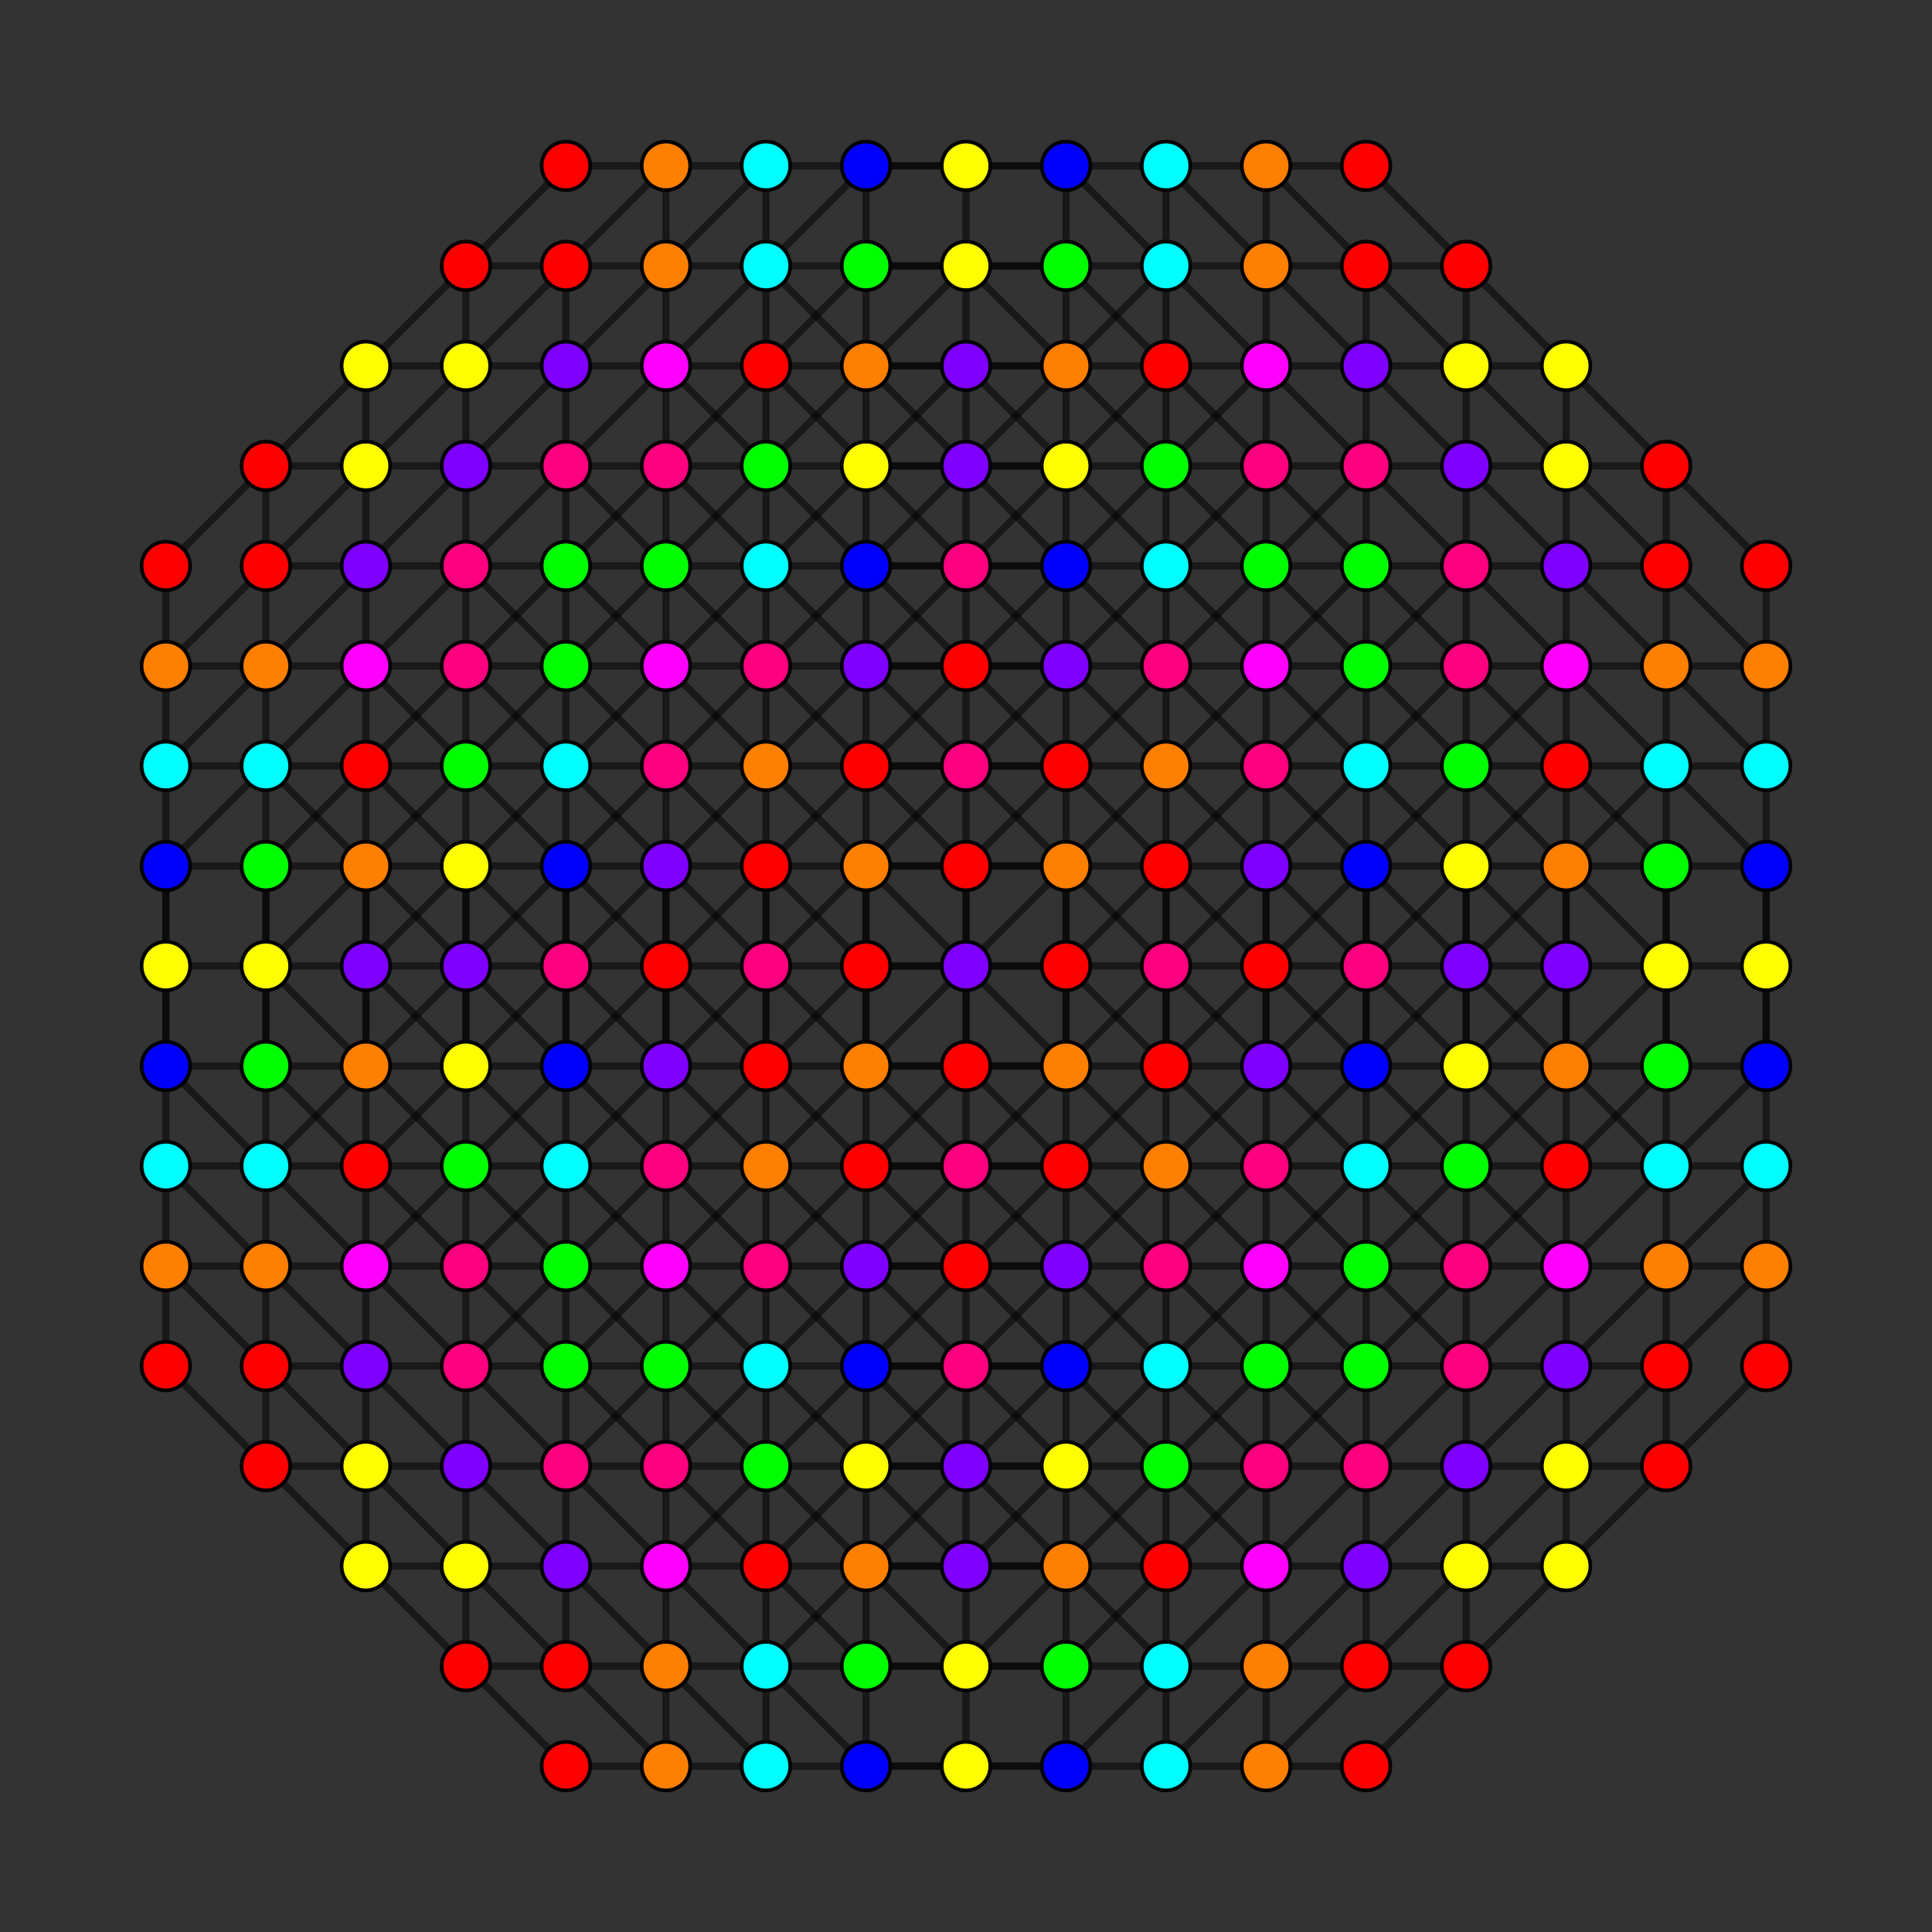 <?xml version="1.0" encoding="UTF-8" standalone="no"?>
<svg
xmlns="http://www.w3.org/2000/svg"
version="1.0"
width="1600" height="1600"
id="7-demicube_t01345_A3.svg">
<rect width="100%" height="100%" fill="#333333" stroke="none"/>
<!-- Point overlap:48 72 96 120 144 168 192 264 288 336 360 432 480 576 624 648 672 696 840 960  -->
<g style="stroke:#000000;stroke-width:6.0;stroke-opacity:0.50;">
<line x1="965.663" y1="965.663" x2="965.663" y2="965.663"/>
<line x1="965.663" y1="965.663" x2="965.663" y2="1048.495"/>
<line x1="965.663" y1="965.663" x2="1048.495" y2="882.832"/>
<line x1="965.663" y1="965.663" x2="1048.495" y2="965.663"/>
<line x1="965.663" y1="965.663" x2="882.832" y2="882.832"/>
<line x1="965.663" y1="965.663" x2="882.832" y2="1048.495"/>
<line x1="220.179" y1="385.842" x2="220.179" y2="385.842"/>
<line x1="220.179" y1="385.842" x2="220.179" y2="468.674"/>
<line x1="220.179" y1="385.842" x2="303.011" y2="303.011"/>
<line x1="220.179" y1="385.842" x2="303.011" y2="385.842"/>
<line x1="220.179" y1="385.842" x2="137.348" y2="468.674"/>
<line x1="634.337" y1="965.663" x2="634.337" y2="965.663"/>
<line x1="634.337" y1="965.663" x2="634.337" y2="1048.495"/>
<line x1="634.337" y1="965.663" x2="551.505" y2="882.832"/>
<line x1="634.337" y1="965.663" x2="551.505" y2="965.663"/>
<line x1="634.337" y1="965.663" x2="717.168" y2="882.832"/>
<line x1="634.337" y1="965.663" x2="717.168" y2="1048.495"/>
<line x1="1379.821" y1="385.842" x2="1379.821" y2="385.842"/>
<line x1="1379.821" y1="385.842" x2="1379.821" y2="468.674"/>
<line x1="1379.821" y1="385.842" x2="1296.989" y2="303.011"/>
<line x1="1379.821" y1="385.842" x2="1296.989" y2="385.842"/>
<line x1="1379.821" y1="385.842" x2="1462.652" y2="468.674"/>
<line x1="220.179" y1="1214.158" x2="220.179" y2="1214.158"/>
<line x1="220.179" y1="1214.158" x2="220.179" y2="1131.326"/>
<line x1="220.179" y1="1214.158" x2="303.011" y2="1296.989"/>
<line x1="220.179" y1="1214.158" x2="303.011" y2="1214.158"/>
<line x1="220.179" y1="1214.158" x2="137.348" y2="1131.326"/>
<line x1="965.663" y1="634.337" x2="965.663" y2="634.337"/>
<line x1="965.663" y1="634.337" x2="965.663" y2="551.505"/>
<line x1="965.663" y1="634.337" x2="1048.495" y2="717.168"/>
<line x1="965.663" y1="634.337" x2="1048.495" y2="634.337"/>
<line x1="965.663" y1="634.337" x2="882.832" y2="717.168"/>
<line x1="965.663" y1="634.337" x2="882.832" y2="551.505"/>
<line x1="1379.821" y1="1214.158" x2="1379.821" y2="1214.158"/>
<line x1="1379.821" y1="1214.158" x2="1379.821" y2="1131.326"/>
<line x1="1379.821" y1="1214.158" x2="1296.989" y2="1296.989"/>
<line x1="1379.821" y1="1214.158" x2="1296.989" y2="1214.158"/>
<line x1="1379.821" y1="1214.158" x2="1462.652" y2="1131.326"/>
<line x1="634.337" y1="634.337" x2="634.337" y2="634.337"/>
<line x1="634.337" y1="634.337" x2="634.337" y2="551.505"/>
<line x1="634.337" y1="634.337" x2="551.505" y2="717.168"/>
<line x1="634.337" y1="634.337" x2="551.505" y2="634.337"/>
<line x1="634.337" y1="634.337" x2="717.168" y2="717.168"/>
<line x1="634.337" y1="634.337" x2="717.168" y2="551.505"/>
<line x1="220.179" y1="965.663" x2="220.179" y2="965.663"/>
<line x1="220.179" y1="965.663" x2="220.179" y2="1048.495"/>
<line x1="220.179" y1="965.663" x2="303.011" y2="882.832"/>
<line x1="220.179" y1="965.663" x2="303.011" y2="965.663"/>
<line x1="220.179" y1="965.663" x2="137.348" y2="882.832"/>
<line x1="220.179" y1="965.663" x2="303.011" y2="1048.495"/>
<line x1="965.663" y1="385.842" x2="965.663" y2="385.842"/>
<line x1="965.663" y1="385.842" x2="965.663" y2="468.674"/>
<line x1="965.663" y1="385.842" x2="1048.495" y2="303.011"/>
<line x1="965.663" y1="385.842" x2="1048.495" y2="385.842"/>
<line x1="965.663" y1="385.842" x2="882.832" y2="468.674"/>
<line x1="965.663" y1="385.842" x2="882.832" y2="303.011"/>
<line x1="1379.821" y1="965.663" x2="1379.821" y2="965.663"/>
<line x1="1379.821" y1="965.663" x2="1379.821" y2="1048.495"/>
<line x1="1379.821" y1="965.663" x2="1296.989" y2="882.832"/>
<line x1="1379.821" y1="965.663" x2="1296.989" y2="965.663"/>
<line x1="1379.821" y1="965.663" x2="1462.652" y2="882.832"/>
<line x1="1379.821" y1="965.663" x2="1296.989" y2="1048.495"/>
<line x1="634.337" y1="385.842" x2="634.337" y2="385.842"/>
<line x1="634.337" y1="385.842" x2="634.337" y2="468.674"/>
<line x1="634.337" y1="385.842" x2="551.505" y2="303.011"/>
<line x1="634.337" y1="385.842" x2="551.505" y2="385.842"/>
<line x1="634.337" y1="385.842" x2="717.168" y2="468.674"/>
<line x1="634.337" y1="385.842" x2="717.168" y2="303.011"/>
<line x1="965.663" y1="1214.158" x2="965.663" y2="1214.158"/>
<line x1="965.663" y1="1214.158" x2="965.663" y2="1131.326"/>
<line x1="965.663" y1="1214.158" x2="1048.495" y2="1296.989"/>
<line x1="965.663" y1="1214.158" x2="1048.495" y2="1214.158"/>
<line x1="965.663" y1="1214.158" x2="882.832" y2="1131.326"/>
<line x1="965.663" y1="1214.158" x2="882.832" y2="1296.989"/>
<line x1="220.179" y1="634.337" x2="220.179" y2="634.337"/>
<line x1="220.179" y1="634.337" x2="220.179" y2="551.505"/>
<line x1="220.179" y1="634.337" x2="303.011" y2="717.168"/>
<line x1="220.179" y1="634.337" x2="303.011" y2="634.337"/>
<line x1="220.179" y1="634.337" x2="137.348" y2="717.168"/>
<line x1="220.179" y1="634.337" x2="303.011" y2="551.505"/>
<line x1="634.337" y1="1214.158" x2="634.337" y2="1214.158"/>
<line x1="634.337" y1="1214.158" x2="634.337" y2="1131.326"/>
<line x1="634.337" y1="1214.158" x2="551.505" y2="1296.989"/>
<line x1="634.337" y1="1214.158" x2="551.505" y2="1214.158"/>
<line x1="634.337" y1="1214.158" x2="717.168" y2="1131.326"/>
<line x1="634.337" y1="1214.158" x2="717.168" y2="1296.989"/>
<line x1="1379.821" y1="634.337" x2="1379.821" y2="634.337"/>
<line x1="1379.821" y1="634.337" x2="1379.821" y2="551.505"/>
<line x1="1379.821" y1="634.337" x2="1296.989" y2="717.168"/>
<line x1="1379.821" y1="634.337" x2="1296.989" y2="634.337"/>
<line x1="1379.821" y1="634.337" x2="1462.652" y2="717.168"/>
<line x1="1379.821" y1="634.337" x2="1296.989" y2="551.505"/>
<line x1="965.663" y1="1048.495" x2="965.663" y2="1131.326"/>
<line x1="965.663" y1="1048.495" x2="965.663" y2="1048.495"/>
<line x1="965.663" y1="1048.495" x2="1048.495" y2="1048.495"/>
<line x1="965.663" y1="1048.495" x2="882.832" y2="965.663"/>
<line x1="965.663" y1="1048.495" x2="882.832" y2="1131.326"/>
<line x1="220.179" y1="468.674" x2="220.179" y2="551.505"/>
<line x1="220.179" y1="468.674" x2="220.179" y2="468.674"/>
<line x1="220.179" y1="468.674" x2="303.011" y2="468.674"/>
<line x1="220.179" y1="468.674" x2="137.348" y2="551.505"/>
<line x1="220.179" y1="468.674" x2="303.011" y2="385.842"/>
<line x1="634.337" y1="1048.495" x2="634.337" y2="1131.326"/>
<line x1="634.337" y1="1048.495" x2="634.337" y2="1048.495"/>
<line x1="634.337" y1="1048.495" x2="551.505" y2="1048.495"/>
<line x1="634.337" y1="1048.495" x2="717.168" y2="965.663"/>
<line x1="634.337" y1="1048.495" x2="717.168" y2="1131.326"/>
<line x1="1379.821" y1="468.674" x2="1379.821" y2="551.505"/>
<line x1="1379.821" y1="468.674" x2="1379.821" y2="468.674"/>
<line x1="1379.821" y1="468.674" x2="1296.989" y2="468.674"/>
<line x1="1379.821" y1="468.674" x2="1462.652" y2="551.505"/>
<line x1="1379.821" y1="468.674" x2="1296.989" y2="385.842"/>
<line x1="220.179" y1="1131.326" x2="220.179" y2="1048.495"/>
<line x1="220.179" y1="1131.326" x2="220.179" y2="1131.326"/>
<line x1="220.179" y1="1131.326" x2="303.011" y2="1131.326"/>
<line x1="220.179" y1="1131.326" x2="137.348" y2="1048.495"/>
<line x1="220.179" y1="1131.326" x2="303.011" y2="1214.158"/>
<line x1="965.663" y1="551.505" x2="965.663" y2="468.674"/>
<line x1="965.663" y1="551.505" x2="965.663" y2="551.505"/>
<line x1="965.663" y1="551.505" x2="1048.495" y2="551.505"/>
<line x1="965.663" y1="551.505" x2="882.832" y2="634.337"/>
<line x1="965.663" y1="551.505" x2="882.832" y2="468.674"/>
<line x1="1379.821" y1="1131.326" x2="1379.821" y2="1048.495"/>
<line x1="1379.821" y1="1131.326" x2="1379.821" y2="1131.326"/>
<line x1="1379.821" y1="1131.326" x2="1296.989" y2="1131.326"/>
<line x1="1379.821" y1="1131.326" x2="1462.652" y2="1048.495"/>
<line x1="1379.821" y1="1131.326" x2="1296.989" y2="1214.158"/>
<line x1="634.337" y1="551.505" x2="634.337" y2="468.674"/>
<line x1="634.337" y1="551.505" x2="634.337" y2="551.505"/>
<line x1="634.337" y1="551.505" x2="551.505" y2="551.505"/>
<line x1="634.337" y1="551.505" x2="717.168" y2="634.337"/>
<line x1="634.337" y1="551.505" x2="717.168" y2="468.674"/>
<line x1="220.179" y1="1048.495" x2="220.179" y2="1048.495"/>
<line x1="220.179" y1="1048.495" x2="303.011" y2="1048.495"/>
<line x1="220.179" y1="1048.495" x2="137.348" y2="965.663"/>
<line x1="220.179" y1="1048.495" x2="303.011" y2="1131.326"/>
<line x1="965.663" y1="468.674" x2="965.663" y2="468.674"/>
<line x1="965.663" y1="468.674" x2="1048.495" y2="468.674"/>
<line x1="965.663" y1="468.674" x2="882.832" y2="551.505"/>
<line x1="965.663" y1="468.674" x2="882.832" y2="385.842"/>
<line x1="1379.821" y1="1048.495" x2="1379.821" y2="1048.495"/>
<line x1="1379.821" y1="1048.495" x2="1296.989" y2="1048.495"/>
<line x1="1379.821" y1="1048.495" x2="1462.652" y2="965.663"/>
<line x1="1379.821" y1="1048.495" x2="1296.989" y2="1131.326"/>
<line x1="634.337" y1="468.674" x2="634.337" y2="468.674"/>
<line x1="634.337" y1="468.674" x2="551.505" y2="468.674"/>
<line x1="634.337" y1="468.674" x2="717.168" y2="551.505"/>
<line x1="634.337" y1="468.674" x2="717.168" y2="385.842"/>
<line x1="965.663" y1="1131.326" x2="965.663" y2="1131.326"/>
<line x1="965.663" y1="1131.326" x2="1048.495" y2="1131.326"/>
<line x1="965.663" y1="1131.326" x2="882.832" y2="1048.495"/>
<line x1="965.663" y1="1131.326" x2="882.832" y2="1214.158"/>
<line x1="220.179" y1="551.505" x2="220.179" y2="551.505"/>
<line x1="220.179" y1="551.505" x2="303.011" y2="551.505"/>
<line x1="220.179" y1="551.505" x2="137.348" y2="634.337"/>
<line x1="220.179" y1="551.505" x2="303.011" y2="468.674"/>
<line x1="634.337" y1="1131.326" x2="634.337" y2="1131.326"/>
<line x1="634.337" y1="1131.326" x2="551.505" y2="1131.326"/>
<line x1="634.337" y1="1131.326" x2="717.168" y2="1048.495"/>
<line x1="634.337" y1="1131.326" x2="717.168" y2="1214.158"/>
<line x1="1379.821" y1="551.505" x2="1379.821" y2="551.505"/>
<line x1="1379.821" y1="551.505" x2="1296.989" y2="551.505"/>
<line x1="1379.821" y1="551.505" x2="1462.652" y2="634.337"/>
<line x1="1379.821" y1="551.505" x2="1296.989" y2="468.674"/>
<line x1="1048.495" y1="882.832" x2="1048.495" y2="882.832"/>
<line x1="1048.495" y1="882.832" x2="1048.495" y2="965.663"/>
<line x1="1048.495" y1="882.832" x2="1131.326" y2="882.832"/>
<line x1="1048.495" y1="882.832" x2="1048.495" y2="717.168"/>
<line x1="303.011" y1="303.011" x2="303.011" y2="303.011"/>
<line x1="303.011" y1="303.011" x2="303.011" y2="385.842"/>
<line x1="303.011" y1="303.011" x2="385.842" y2="303.011"/>
<line x1="303.011" y1="303.011" x2="385.842" y2="220.179"/>
<line x1="551.505" y1="882.832" x2="551.505" y2="882.832"/>
<line x1="551.505" y1="882.832" x2="551.505" y2="965.663"/>
<line x1="551.505" y1="882.832" x2="468.674" y2="882.832"/>
<line x1="551.505" y1="882.832" x2="551.505" y2="717.168"/>
<line x1="1296.989" y1="303.011" x2="1296.989" y2="303.011"/>
<line x1="1296.989" y1="303.011" x2="1296.989" y2="385.842"/>
<line x1="1296.989" y1="303.011" x2="1214.158" y2="303.011"/>
<line x1="1296.989" y1="303.011" x2="1214.158" y2="220.179"/>
<line x1="303.011" y1="1296.989" x2="303.011" y2="1296.989"/>
<line x1="303.011" y1="1296.989" x2="303.011" y2="1214.158"/>
<line x1="303.011" y1="1296.989" x2="385.842" y2="1296.989"/>
<line x1="303.011" y1="1296.989" x2="385.842" y2="1379.821"/>
<line x1="1048.495" y1="717.168" x2="1048.495" y2="717.168"/>
<line x1="1048.495" y1="717.168" x2="1048.495" y2="634.337"/>
<line x1="1048.495" y1="717.168" x2="1131.326" y2="717.168"/>
<line x1="1296.989" y1="1296.989" x2="1296.989" y2="1296.989"/>
<line x1="1296.989" y1="1296.989" x2="1296.989" y2="1214.158"/>
<line x1="1296.989" y1="1296.989" x2="1214.158" y2="1296.989"/>
<line x1="1296.989" y1="1296.989" x2="1214.158" y2="1379.821"/>
<line x1="551.505" y1="717.168" x2="551.505" y2="717.168"/>
<line x1="551.505" y1="717.168" x2="551.505" y2="634.337"/>
<line x1="551.505" y1="717.168" x2="468.674" y2="717.168"/>
<line x1="303.011" y1="882.832" x2="303.011" y2="882.832"/>
<line x1="303.011" y1="882.832" x2="303.011" y2="965.663"/>
<line x1="303.011" y1="882.832" x2="385.842" y2="882.832"/>
<line x1="303.011" y1="882.832" x2="303.011" y2="717.168"/>
<line x1="303.011" y1="882.832" x2="385.842" y2="965.663"/>
<line x1="1048.495" y1="303.011" x2="1048.495" y2="303.011"/>
<line x1="1048.495" y1="303.011" x2="1048.495" y2="385.842"/>
<line x1="1048.495" y1="303.011" x2="1131.326" y2="303.011"/>
<line x1="1048.495" y1="303.011" x2="965.663" y2="220.179"/>
<line x1="1296.989" y1="882.832" x2="1296.989" y2="882.832"/>
<line x1="1296.989" y1="882.832" x2="1296.989" y2="965.663"/>
<line x1="1296.989" y1="882.832" x2="1214.158" y2="882.832"/>
<line x1="1296.989" y1="882.832" x2="1296.989" y2="717.168"/>
<line x1="1296.989" y1="882.832" x2="1214.158" y2="965.663"/>
<line x1="551.505" y1="303.011" x2="551.505" y2="303.011"/>
<line x1="551.505" y1="303.011" x2="551.505" y2="385.842"/>
<line x1="551.505" y1="303.011" x2="468.674" y2="303.011"/>
<line x1="551.505" y1="303.011" x2="634.337" y2="220.179"/>
<line x1="1048.495" y1="1296.989" x2="1048.495" y2="1296.989"/>
<line x1="1048.495" y1="1296.989" x2="1048.495" y2="1214.158"/>
<line x1="1048.495" y1="1296.989" x2="1131.326" y2="1296.989"/>
<line x1="1048.495" y1="1296.989" x2="965.663" y2="1379.821"/>
<line x1="303.011" y1="717.168" x2="303.011" y2="717.168"/>
<line x1="303.011" y1="717.168" x2="303.011" y2="634.337"/>
<line x1="303.011" y1="717.168" x2="385.842" y2="717.168"/>
<line x1="303.011" y1="717.168" x2="385.842" y2="634.337"/>
<line x1="551.505" y1="1296.989" x2="551.505" y2="1296.989"/>
<line x1="551.505" y1="1296.989" x2="551.505" y2="1214.158"/>
<line x1="551.505" y1="1296.989" x2="468.674" y2="1296.989"/>
<line x1="551.505" y1="1296.989" x2="634.337" y2="1379.821"/>
<line x1="1296.989" y1="717.168" x2="1296.989" y2="717.168"/>
<line x1="1296.989" y1="717.168" x2="1296.989" y2="634.337"/>
<line x1="1296.989" y1="717.168" x2="1214.158" y2="717.168"/>
<line x1="1296.989" y1="717.168" x2="1214.158" y2="634.337"/>
<line x1="1048.495" y1="965.663" x2="1048.495" y2="965.663"/>
<line x1="1048.495" y1="965.663" x2="1048.495" y2="1048.495"/>
<line x1="1048.495" y1="965.663" x2="1131.326" y2="965.663"/>
<line x1="1048.495" y1="965.663" x2="965.663" y2="1048.495"/>
<line x1="303.011" y1="385.842" x2="303.011" y2="385.842"/>
<line x1="303.011" y1="385.842" x2="303.011" y2="468.674"/>
<line x1="303.011" y1="385.842" x2="385.842" y2="385.842"/>
<line x1="303.011" y1="385.842" x2="385.842" y2="303.011"/>
<line x1="551.505" y1="965.663" x2="551.505" y2="965.663"/>
<line x1="551.505" y1="965.663" x2="551.505" y2="1048.495"/>
<line x1="551.505" y1="965.663" x2="468.674" y2="965.663"/>
<line x1="551.505" y1="965.663" x2="634.337" y2="1048.495"/>
<line x1="1296.989" y1="385.842" x2="1296.989" y2="385.842"/>
<line x1="1296.989" y1="385.842" x2="1296.989" y2="468.674"/>
<line x1="1296.989" y1="385.842" x2="1214.158" y2="385.842"/>
<line x1="1296.989" y1="385.842" x2="1214.158" y2="303.011"/>
<line x1="303.011" y1="1214.158" x2="303.011" y2="1214.158"/>
<line x1="303.011" y1="1214.158" x2="303.011" y2="1131.326"/>
<line x1="303.011" y1="1214.158" x2="385.842" y2="1214.158"/>
<line x1="303.011" y1="1214.158" x2="385.842" y2="1296.989"/>
<line x1="1048.495" y1="634.337" x2="1048.495" y2="634.337"/>
<line x1="1048.495" y1="634.337" x2="1048.495" y2="551.505"/>
<line x1="1048.495" y1="634.337" x2="1131.326" y2="634.337"/>
<line x1="1048.495" y1="634.337" x2="965.663" y2="551.505"/>
<line x1="1296.989" y1="1214.158" x2="1296.989" y2="1214.158"/>
<line x1="1296.989" y1="1214.158" x2="1296.989" y2="1131.326"/>
<line x1="1296.989" y1="1214.158" x2="1214.158" y2="1214.158"/>
<line x1="1296.989" y1="1214.158" x2="1214.158" y2="1296.989"/>
<line x1="551.505" y1="634.337" x2="551.505" y2="634.337"/>
<line x1="551.505" y1="634.337" x2="551.505" y2="551.505"/>
<line x1="551.505" y1="634.337" x2="468.674" y2="634.337"/>
<line x1="551.505" y1="634.337" x2="634.337" y2="551.505"/>
<line x1="303.011" y1="965.663" x2="303.011" y2="965.663"/>
<line x1="303.011" y1="965.663" x2="303.011" y2="1048.495"/>
<line x1="303.011" y1="965.663" x2="385.842" y2="965.663"/>
<line x1="303.011" y1="965.663" x2="385.842" y2="1048.495"/>
<line x1="1048.495" y1="385.842" x2="1048.495" y2="385.842"/>
<line x1="1048.495" y1="385.842" x2="1048.495" y2="468.674"/>
<line x1="1048.495" y1="385.842" x2="1131.326" y2="385.842"/>
<line x1="1048.495" y1="385.842" x2="965.663" y2="303.011"/>
<line x1="1296.989" y1="965.663" x2="1296.989" y2="965.663"/>
<line x1="1296.989" y1="965.663" x2="1296.989" y2="1048.495"/>
<line x1="1296.989" y1="965.663" x2="1214.158" y2="965.663"/>
<line x1="1296.989" y1="965.663" x2="1214.158" y2="1048.495"/>
<line x1="551.505" y1="385.842" x2="551.505" y2="385.842"/>
<line x1="551.505" y1="385.842" x2="551.505" y2="468.674"/>
<line x1="551.505" y1="385.842" x2="468.674" y2="385.842"/>
<line x1="551.505" y1="385.842" x2="634.337" y2="303.011"/>
<line x1="1048.495" y1="1214.158" x2="1048.495" y2="1214.158"/>
<line x1="1048.495" y1="1214.158" x2="1048.495" y2="1131.326"/>
<line x1="1048.495" y1="1214.158" x2="1131.326" y2="1214.158"/>
<line x1="1048.495" y1="1214.158" x2="965.663" y2="1296.989"/>
<line x1="303.011" y1="634.337" x2="303.011" y2="634.337"/>
<line x1="303.011" y1="634.337" x2="303.011" y2="551.505"/>
<line x1="303.011" y1="634.337" x2="385.842" y2="634.337"/>
<line x1="303.011" y1="634.337" x2="385.842" y2="551.505"/>
<line x1="551.505" y1="1214.158" x2="551.505" y2="1214.158"/>
<line x1="551.505" y1="1214.158" x2="551.505" y2="1131.326"/>
<line x1="551.505" y1="1214.158" x2="468.674" y2="1214.158"/>
<line x1="551.505" y1="1214.158" x2="634.337" y2="1296.989"/>
<line x1="1296.989" y1="634.337" x2="1296.989" y2="634.337"/>
<line x1="1296.989" y1="634.337" x2="1296.989" y2="551.505"/>
<line x1="1296.989" y1="634.337" x2="1214.158" y2="634.337"/>
<line x1="1296.989" y1="634.337" x2="1214.158" y2="551.505"/>
<line x1="1048.495" y1="1048.495" x2="1048.495" y2="1131.326"/>
<line x1="1048.495" y1="1048.495" x2="1048.495" y2="1048.495"/>
<line x1="1048.495" y1="1048.495" x2="1131.326" y2="965.663"/>
<line x1="1048.495" y1="1048.495" x2="1131.326" y2="1048.495"/>
<line x1="1048.495" y1="1048.495" x2="965.663" y2="1131.326"/>
<line x1="303.011" y1="468.674" x2="303.011" y2="551.505"/>
<line x1="303.011" y1="468.674" x2="303.011" y2="468.674"/>
<line x1="303.011" y1="468.674" x2="385.842" y2="385.842"/>
<line x1="303.011" y1="468.674" x2="385.842" y2="468.674"/>
<line x1="551.505" y1="1048.495" x2="551.505" y2="1131.326"/>
<line x1="551.505" y1="1048.495" x2="551.505" y2="1048.495"/>
<line x1="551.505" y1="1048.495" x2="468.674" y2="965.663"/>
<line x1="551.505" y1="1048.495" x2="468.674" y2="1048.495"/>
<line x1="551.505" y1="1048.495" x2="634.337" y2="1131.326"/>
<line x1="1296.989" y1="468.674" x2="1296.989" y2="551.505"/>
<line x1="1296.989" y1="468.674" x2="1296.989" y2="468.674"/>
<line x1="1296.989" y1="468.674" x2="1214.158" y2="385.842"/>
<line x1="1296.989" y1="468.674" x2="1214.158" y2="468.674"/>
<line x1="303.011" y1="1131.326" x2="303.011" y2="1048.495"/>
<line x1="303.011" y1="1131.326" x2="303.011" y2="1131.326"/>
<line x1="303.011" y1="1131.326" x2="385.842" y2="1214.158"/>
<line x1="303.011" y1="1131.326" x2="385.842" y2="1131.326"/>
<line x1="1048.495" y1="551.505" x2="1048.495" y2="468.674"/>
<line x1="1048.495" y1="551.505" x2="1048.495" y2="551.505"/>
<line x1="1048.495" y1="551.505" x2="1131.326" y2="634.337"/>
<line x1="1048.495" y1="551.505" x2="1131.326" y2="551.505"/>
<line x1="1048.495" y1="551.505" x2="965.663" y2="468.674"/>
<line x1="1296.989" y1="1131.326" x2="1296.989" y2="1048.495"/>
<line x1="1296.989" y1="1131.326" x2="1296.989" y2="1131.326"/>
<line x1="1296.989" y1="1131.326" x2="1214.158" y2="1214.158"/>
<line x1="1296.989" y1="1131.326" x2="1214.158" y2="1131.326"/>
<line x1="551.505" y1="551.505" x2="551.505" y2="468.674"/>
<line x1="551.505" y1="551.505" x2="551.505" y2="551.505"/>
<line x1="551.505" y1="551.505" x2="468.674" y2="634.337"/>
<line x1="551.505" y1="551.505" x2="468.674" y2="551.505"/>
<line x1="551.505" y1="551.505" x2="634.337" y2="468.674"/>
<line x1="303.011" y1="1048.495" x2="303.011" y2="1048.495"/>
<line x1="303.011" y1="1048.495" x2="385.842" y2="965.663"/>
<line x1="303.011" y1="1048.495" x2="385.842" y2="1048.495"/>
<line x1="303.011" y1="1048.495" x2="385.842" y2="1131.326"/>
<line x1="1048.495" y1="468.674" x2="1048.495" y2="468.674"/>
<line x1="1048.495" y1="468.674" x2="1131.326" y2="385.842"/>
<line x1="1048.495" y1="468.674" x2="1131.326" y2="468.674"/>
<line x1="1048.495" y1="468.674" x2="965.663" y2="385.842"/>
<line x1="1296.989" y1="1048.495" x2="1296.989" y2="1048.495"/>
<line x1="1296.989" y1="1048.495" x2="1214.158" y2="965.663"/>
<line x1="1296.989" y1="1048.495" x2="1214.158" y2="1048.495"/>
<line x1="1296.989" y1="1048.495" x2="1214.158" y2="1131.326"/>
<line x1="551.505" y1="468.674" x2="551.505" y2="468.674"/>
<line x1="551.505" y1="468.674" x2="468.674" y2="385.842"/>
<line x1="551.505" y1="468.674" x2="468.674" y2="468.674"/>
<line x1="551.505" y1="468.674" x2="634.337" y2="385.842"/>
<line x1="1048.495" y1="1131.326" x2="1048.495" y2="1131.326"/>
<line x1="1048.495" y1="1131.326" x2="1131.326" y2="1214.158"/>
<line x1="1048.495" y1="1131.326" x2="1131.326" y2="1131.326"/>
<line x1="1048.495" y1="1131.326" x2="965.663" y2="1214.158"/>
<line x1="303.011" y1="551.505" x2="303.011" y2="551.505"/>
<line x1="303.011" y1="551.505" x2="385.842" y2="634.337"/>
<line x1="303.011" y1="551.505" x2="385.842" y2="551.505"/>
<line x1="303.011" y1="551.505" x2="385.842" y2="468.674"/>
<line x1="551.505" y1="1131.326" x2="551.505" y2="1131.326"/>
<line x1="551.505" y1="1131.326" x2="468.674" y2="1214.158"/>
<line x1="551.505" y1="1131.326" x2="468.674" y2="1131.326"/>
<line x1="551.505" y1="1131.326" x2="634.337" y2="1214.158"/>
<line x1="1296.989" y1="551.505" x2="1296.989" y2="551.505"/>
<line x1="1296.989" y1="551.505" x2="1214.158" y2="634.337"/>
<line x1="1296.989" y1="551.505" x2="1214.158" y2="551.505"/>
<line x1="1296.989" y1="551.505" x2="1214.158" y2="468.674"/>
<line x1="1131.326" y1="882.832" x2="1214.158" y2="882.832"/>
<line x1="1131.326" y1="882.832" x2="1131.326" y2="882.832"/>
<line x1="1131.326" y1="882.832" x2="1131.326" y2="965.663"/>
<line x1="1131.326" y1="882.832" x2="1131.326" y2="717.168"/>
<line x1="1131.326" y1="882.832" x2="1048.495" y2="965.663"/>
<line x1="385.842" y1="303.011" x2="468.674" y2="303.011"/>
<line x1="385.842" y1="303.011" x2="385.842" y2="303.011"/>
<line x1="385.842" y1="303.011" x2="385.842" y2="385.842"/>
<line x1="385.842" y1="303.011" x2="468.674" y2="220.179"/>
<line x1="468.674" y1="882.832" x2="385.842" y2="882.832"/>
<line x1="468.674" y1="882.832" x2="468.674" y2="882.832"/>
<line x1="468.674" y1="882.832" x2="468.674" y2="965.663"/>
<line x1="468.674" y1="882.832" x2="468.674" y2="717.168"/>
<line x1="468.674" y1="882.832" x2="551.505" y2="965.663"/>
<line x1="1214.158" y1="303.011" x2="1131.326" y2="303.011"/>
<line x1="1214.158" y1="303.011" x2="1214.158" y2="303.011"/>
<line x1="1214.158" y1="303.011" x2="1214.158" y2="385.842"/>
<line x1="1214.158" y1="303.011" x2="1131.326" y2="220.179"/>
<line x1="385.842" y1="1296.989" x2="468.674" y2="1296.989"/>
<line x1="385.842" y1="1296.989" x2="385.842" y2="1296.989"/>
<line x1="385.842" y1="1296.989" x2="385.842" y2="1214.158"/>
<line x1="385.842" y1="1296.989" x2="468.674" y2="1379.821"/>
<line x1="1131.326" y1="717.168" x2="1214.158" y2="717.168"/>
<line x1="1131.326" y1="717.168" x2="1131.326" y2="717.168"/>
<line x1="1131.326" y1="717.168" x2="1131.326" y2="634.337"/>
<line x1="1131.326" y1="717.168" x2="1048.495" y2="634.337"/>
<line x1="1214.158" y1="1296.989" x2="1131.326" y2="1296.989"/>
<line x1="1214.158" y1="1296.989" x2="1214.158" y2="1296.989"/>
<line x1="1214.158" y1="1296.989" x2="1214.158" y2="1214.158"/>
<line x1="1214.158" y1="1296.989" x2="1131.326" y2="1379.821"/>
<line x1="468.674" y1="717.168" x2="385.842" y2="717.168"/>
<line x1="468.674" y1="717.168" x2="468.674" y2="717.168"/>
<line x1="468.674" y1="717.168" x2="468.674" y2="634.337"/>
<line x1="468.674" y1="717.168" x2="551.505" y2="634.337"/>
<line x1="385.842" y1="882.832" x2="385.842" y2="882.832"/>
<line x1="385.842" y1="882.832" x2="385.842" y2="965.663"/>
<line x1="385.842" y1="882.832" x2="385.842" y2="717.168"/>
<line x1="385.842" y1="882.832" x2="468.674" y2="965.663"/>
<line x1="1131.326" y1="303.011" x2="1131.326" y2="303.011"/>
<line x1="1131.326" y1="303.011" x2="1131.326" y2="385.842"/>
<line x1="1131.326" y1="303.011" x2="1048.495" y2="220.179"/>
<line x1="1214.158" y1="882.832" x2="1214.158" y2="882.832"/>
<line x1="1214.158" y1="882.832" x2="1214.158" y2="965.663"/>
<line x1="1214.158" y1="882.832" x2="1214.158" y2="717.168"/>
<line x1="1214.158" y1="882.832" x2="1131.326" y2="965.663"/>
<line x1="468.674" y1="303.011" x2="468.674" y2="303.011"/>
<line x1="468.674" y1="303.011" x2="468.674" y2="385.842"/>
<line x1="468.674" y1="303.011" x2="551.505" y2="220.179"/>
<line x1="1131.326" y1="1296.989" x2="1131.326" y2="1296.989"/>
<line x1="1131.326" y1="1296.989" x2="1131.326" y2="1214.158"/>
<line x1="1131.326" y1="1296.989" x2="1048.495" y2="1379.821"/>
<line x1="385.842" y1="717.168" x2="385.842" y2="717.168"/>
<line x1="385.842" y1="717.168" x2="385.842" y2="634.337"/>
<line x1="385.842" y1="717.168" x2="468.674" y2="634.337"/>
<line x1="468.674" y1="1296.989" x2="468.674" y2="1296.989"/>
<line x1="468.674" y1="1296.989" x2="468.674" y2="1214.158"/>
<line x1="468.674" y1="1296.989" x2="551.505" y2="1379.821"/>
<line x1="1214.158" y1="717.168" x2="1214.158" y2="717.168"/>
<line x1="1214.158" y1="717.168" x2="1214.158" y2="634.337"/>
<line x1="1214.158" y1="717.168" x2="1131.326" y2="634.337"/>
<line x1="1131.326" y1="965.663" x2="1214.158" y2="965.663"/>
<line x1="1131.326" y1="965.663" x2="1131.326" y2="965.663"/>
<line x1="1131.326" y1="965.663" x2="1131.326" y2="1048.495"/>
<line x1="385.842" y1="385.842" x2="468.674" y2="385.842"/>
<line x1="385.842" y1="385.842" x2="385.842" y2="385.842"/>
<line x1="385.842" y1="385.842" x2="385.842" y2="468.674"/>
<line x1="385.842" y1="385.842" x2="468.674" y2="303.011"/>
<line x1="468.674" y1="965.663" x2="385.842" y2="965.663"/>
<line x1="468.674" y1="965.663" x2="468.674" y2="965.663"/>
<line x1="468.674" y1="965.663" x2="468.674" y2="1048.495"/>
<line x1="1214.158" y1="385.842" x2="1131.326" y2="385.842"/>
<line x1="1214.158" y1="385.842" x2="1214.158" y2="385.842"/>
<line x1="1214.158" y1="385.842" x2="1214.158" y2="468.674"/>
<line x1="1214.158" y1="385.842" x2="1131.326" y2="303.011"/>
<line x1="385.842" y1="1214.158" x2="468.674" y2="1214.158"/>
<line x1="385.842" y1="1214.158" x2="385.842" y2="1214.158"/>
<line x1="385.842" y1="1214.158" x2="385.842" y2="1131.326"/>
<line x1="385.842" y1="1214.158" x2="468.674" y2="1296.989"/>
<line x1="1131.326" y1="634.337" x2="1214.158" y2="634.337"/>
<line x1="1131.326" y1="634.337" x2="1131.326" y2="634.337"/>
<line x1="1131.326" y1="634.337" x2="1131.326" y2="551.505"/>
<line x1="1214.158" y1="1214.158" x2="1131.326" y2="1214.158"/>
<line x1="1214.158" y1="1214.158" x2="1214.158" y2="1214.158"/>
<line x1="1214.158" y1="1214.158" x2="1214.158" y2="1131.326"/>
<line x1="1214.158" y1="1214.158" x2="1131.326" y2="1296.989"/>
<line x1="468.674" y1="634.337" x2="385.842" y2="634.337"/>
<line x1="468.674" y1="634.337" x2="468.674" y2="634.337"/>
<line x1="468.674" y1="634.337" x2="468.674" y2="551.505"/>
<line x1="385.842" y1="965.663" x2="385.842" y2="965.663"/>
<line x1="385.842" y1="965.663" x2="385.842" y2="1048.495"/>
<line x1="385.842" y1="965.663" x2="468.674" y2="1048.495"/>
<line x1="1131.326" y1="385.842" x2="1131.326" y2="385.842"/>
<line x1="1131.326" y1="385.842" x2="1131.326" y2="468.674"/>
<line x1="1131.326" y1="385.842" x2="1048.495" y2="303.011"/>
<line x1="1214.158" y1="965.663" x2="1214.158" y2="965.663"/>
<line x1="1214.158" y1="965.663" x2="1214.158" y2="1048.495"/>
<line x1="1214.158" y1="965.663" x2="1131.326" y2="1048.495"/>
<line x1="468.674" y1="385.842" x2="468.674" y2="385.842"/>
<line x1="468.674" y1="385.842" x2="468.674" y2="468.674"/>
<line x1="468.674" y1="385.842" x2="551.505" y2="303.011"/>
<line x1="1131.326" y1="1214.158" x2="1131.326" y2="1214.158"/>
<line x1="1131.326" y1="1214.158" x2="1131.326" y2="1131.326"/>
<line x1="1131.326" y1="1214.158" x2="1048.495" y2="1296.989"/>
<line x1="385.842" y1="634.337" x2="385.842" y2="634.337"/>
<line x1="385.842" y1="634.337" x2="385.842" y2="551.505"/>
<line x1="385.842" y1="634.337" x2="468.674" y2="551.505"/>
<line x1="468.674" y1="1214.158" x2="468.674" y2="1214.158"/>
<line x1="468.674" y1="1214.158" x2="468.674" y2="1131.326"/>
<line x1="468.674" y1="1214.158" x2="551.505" y2="1296.989"/>
<line x1="1214.158" y1="634.337" x2="1214.158" y2="634.337"/>
<line x1="1214.158" y1="634.337" x2="1214.158" y2="551.505"/>
<line x1="1214.158" y1="634.337" x2="1131.326" y2="551.505"/>
<line x1="1131.326" y1="1048.495" x2="1214.158" y2="1131.326"/>
<line x1="1131.326" y1="1048.495" x2="1131.326" y2="1048.495"/>
<line x1="1131.326" y1="1048.495" x2="1048.495" y2="1131.326"/>
<line x1="385.842" y1="468.674" x2="468.674" y2="551.505"/>
<line x1="385.842" y1="468.674" x2="385.842" y2="468.674"/>
<line x1="385.842" y1="468.674" x2="385.842" y2="551.505"/>
<line x1="385.842" y1="468.674" x2="468.674" y2="385.842"/>
<line x1="468.674" y1="1048.495" x2="385.842" y2="1131.326"/>
<line x1="468.674" y1="1048.495" x2="468.674" y2="1048.495"/>
<line x1="468.674" y1="1048.495" x2="551.505" y2="1131.326"/>
<line x1="1214.158" y1="468.674" x2="1131.326" y2="551.505"/>
<line x1="1214.158" y1="468.674" x2="1214.158" y2="468.674"/>
<line x1="1214.158" y1="468.674" x2="1214.158" y2="551.505"/>
<line x1="1214.158" y1="468.674" x2="1131.326" y2="385.842"/>
<line x1="385.842" y1="1131.326" x2="385.842" y2="1131.326"/>
<line x1="385.842" y1="1131.326" x2="385.842" y2="1048.495"/>
<line x1="385.842" y1="1131.326" x2="468.674" y2="1214.158"/>
<line x1="1131.326" y1="551.505" x2="1131.326" y2="551.505"/>
<line x1="1131.326" y1="551.505" x2="1048.495" y2="468.674"/>
<line x1="1214.158" y1="1131.326" x2="1214.158" y2="1131.326"/>
<line x1="1214.158" y1="1131.326" x2="1214.158" y2="1048.495"/>
<line x1="1214.158" y1="1131.326" x2="1131.326" y2="1214.158"/>
<line x1="468.674" y1="551.505" x2="468.674" y2="551.505"/>
<line x1="468.674" y1="551.505" x2="551.505" y2="468.674"/>
<line x1="385.842" y1="1048.495" x2="468.674" y2="1131.326"/>
<line x1="385.842" y1="1048.495" x2="385.842" y2="1048.495"/>
<line x1="1131.326" y1="468.674" x2="1214.158" y2="551.505"/>
<line x1="1131.326" y1="468.674" x2="1131.326" y2="468.674"/>
<line x1="1131.326" y1="468.674" x2="1131.326" y2="551.505"/>
<line x1="1131.326" y1="468.674" x2="1048.495" y2="385.842"/>
<line x1="1214.158" y1="1048.495" x2="1131.326" y2="1131.326"/>
<line x1="1214.158" y1="1048.495" x2="1214.158" y2="1048.495"/>
<line x1="468.674" y1="468.674" x2="385.842" y2="551.505"/>
<line x1="468.674" y1="468.674" x2="468.674" y2="468.674"/>
<line x1="468.674" y1="468.674" x2="468.674" y2="551.505"/>
<line x1="468.674" y1="468.674" x2="551.505" y2="385.842"/>
<line x1="1131.326" y1="1131.326" x2="1131.326" y2="1131.326"/>
<line x1="1131.326" y1="1131.326" x2="1131.326" y2="1048.495"/>
<line x1="1131.326" y1="1131.326" x2="1048.495" y2="1214.158"/>
<line x1="385.842" y1="551.505" x2="385.842" y2="551.505"/>
<line x1="468.674" y1="1131.326" x2="468.674" y2="1131.326"/>
<line x1="468.674" y1="1131.326" x2="468.674" y2="1048.495"/>
<line x1="468.674" y1="1131.326" x2="551.505" y2="1214.158"/>
<line x1="1214.158" y1="551.505" x2="1214.158" y2="551.505"/>
<line x1="882.832" y1="882.832" x2="882.832" y2="882.832"/>
<line x1="882.832" y1="882.832" x2="882.832" y2="965.663"/>
<line x1="882.832" y1="882.832" x2="882.832" y2="717.168"/>
<line x1="882.832" y1="882.832" x2="882.832" y2="800.000"/>
<line x1="882.832" y1="882.832" x2="717.168" y2="882.832"/>
<line x1="137.348" y1="468.674" x2="137.348" y2="468.674"/>
<line x1="137.348" y1="468.674" x2="137.348" y2="551.505"/>
<line x1="717.168" y1="882.832" x2="717.168" y2="882.832"/>
<line x1="717.168" y1="882.832" x2="717.168" y2="965.663"/>
<line x1="717.168" y1="882.832" x2="717.168" y2="717.168"/>
<line x1="717.168" y1="882.832" x2="717.168" y2="800.000"/>
<line x1="1462.652" y1="468.674" x2="1462.652" y2="468.674"/>
<line x1="1462.652" y1="468.674" x2="1462.652" y2="551.505"/>
<line x1="137.348" y1="1131.326" x2="137.348" y2="1131.326"/>
<line x1="137.348" y1="1131.326" x2="137.348" y2="1048.495"/>
<line x1="882.832" y1="717.168" x2="882.832" y2="717.168"/>
<line x1="882.832" y1="717.168" x2="882.832" y2="634.337"/>
<line x1="882.832" y1="717.168" x2="882.832" y2="800.000"/>
<line x1="882.832" y1="717.168" x2="717.168" y2="717.168"/>
<line x1="1462.652" y1="1131.326" x2="1462.652" y2="1131.326"/>
<line x1="1462.652" y1="1131.326" x2="1462.652" y2="1048.495"/>
<line x1="717.168" y1="717.168" x2="717.168" y2="717.168"/>
<line x1="717.168" y1="717.168" x2="717.168" y2="634.337"/>
<line x1="717.168" y1="717.168" x2="717.168" y2="800.000"/>
<line x1="137.348" y1="882.832" x2="137.348" y2="882.832"/>
<line x1="137.348" y1="882.832" x2="137.348" y2="965.663"/>
<line x1="137.348" y1="882.832" x2="137.348" y2="717.168"/>
<line x1="137.348" y1="882.832" x2="137.348" y2="800.000"/>
<line x1="882.832" y1="468.674" x2="882.832" y2="468.674"/>
<line x1="882.832" y1="468.674" x2="882.832" y2="551.505"/>
<line x1="882.832" y1="468.674" x2="717.168" y2="468.674"/>
<line x1="1462.652" y1="882.832" x2="1462.652" y2="882.832"/>
<line x1="1462.652" y1="882.832" x2="1462.652" y2="965.663"/>
<line x1="1462.652" y1="882.832" x2="1462.652" y2="717.168"/>
<line x1="1462.652" y1="882.832" x2="1462.652" y2="800.000"/>
<line x1="717.168" y1="468.674" x2="717.168" y2="468.674"/>
<line x1="717.168" y1="468.674" x2="717.168" y2="551.505"/>
<line x1="882.832" y1="1131.326" x2="882.832" y2="1131.326"/>
<line x1="882.832" y1="1131.326" x2="882.832" y2="1048.495"/>
<line x1="882.832" y1="1131.326" x2="717.168" y2="1131.326"/>
<line x1="137.348" y1="717.168" x2="137.348" y2="717.168"/>
<line x1="137.348" y1="717.168" x2="137.348" y2="634.337"/>
<line x1="137.348" y1="717.168" x2="137.348" y2="800.000"/>
<line x1="717.168" y1="1131.326" x2="717.168" y2="1131.326"/>
<line x1="717.168" y1="1131.326" x2="717.168" y2="1048.495"/>
<line x1="1462.652" y1="717.168" x2="1462.652" y2="717.168"/>
<line x1="1462.652" y1="717.168" x2="1462.652" y2="634.337"/>
<line x1="1462.652" y1="717.168" x2="1462.652" y2="800.000"/>
<line x1="882.832" y1="965.663" x2="882.832" y2="1048.495"/>
<line x1="882.832" y1="965.663" x2="882.832" y2="965.663"/>
<line x1="882.832" y1="965.663" x2="717.168" y2="965.663"/>
<line x1="137.348" y1="551.505" x2="137.348" y2="634.337"/>
<line x1="137.348" y1="551.505" x2="137.348" y2="551.505"/>
<line x1="717.168" y1="965.663" x2="717.168" y2="1048.495"/>
<line x1="717.168" y1="965.663" x2="717.168" y2="965.663"/>
<line x1="1462.652" y1="551.505" x2="1462.652" y2="634.337"/>
<line x1="1462.652" y1="551.505" x2="1462.652" y2="551.505"/>
<line x1="137.348" y1="1048.495" x2="137.348" y2="965.663"/>
<line x1="137.348" y1="1048.495" x2="137.348" y2="1048.495"/>
<line x1="882.832" y1="634.337" x2="882.832" y2="551.505"/>
<line x1="882.832" y1="634.337" x2="882.832" y2="634.337"/>
<line x1="882.832" y1="634.337" x2="717.168" y2="634.337"/>
<line x1="1462.652" y1="1048.495" x2="1462.652" y2="965.663"/>
<line x1="1462.652" y1="1048.495" x2="1462.652" y2="1048.495"/>
<line x1="717.168" y1="634.337" x2="717.168" y2="551.505"/>
<line x1="717.168" y1="634.337" x2="717.168" y2="634.337"/>
<line x1="137.348" y1="965.663" x2="137.348" y2="965.663"/>
<line x1="882.832" y1="551.505" x2="882.832" y2="551.505"/>
<line x1="882.832" y1="551.505" x2="717.168" y2="551.505"/>
<line x1="1462.652" y1="965.663" x2="1462.652" y2="965.663"/>
<line x1="717.168" y1="551.505" x2="717.168" y2="551.505"/>
<line x1="882.832" y1="1048.495" x2="882.832" y2="1048.495"/>
<line x1="882.832" y1="1048.495" x2="717.168" y2="1048.495"/>
<line x1="137.348" y1="634.337" x2="137.348" y2="634.337"/>
<line x1="717.168" y1="1048.495" x2="717.168" y2="1048.495"/>
<line x1="1462.652" y1="634.337" x2="1462.652" y2="634.337"/>
<line x1="1048.495" y1="882.832" x2="965.663" y2="800.000"/>
<line x1="1048.495" y1="882.832" x2="965.663" y2="882.832"/>
<line x1="551.505" y1="882.832" x2="634.337" y2="800.000"/>
<line x1="551.505" y1="882.832" x2="634.337" y2="882.832"/>
<line x1="1048.495" y1="717.168" x2="965.663" y2="800.000"/>
<line x1="1048.495" y1="717.168" x2="965.663" y2="717.168"/>
<line x1="551.505" y1="717.168" x2="634.337" y2="800.000"/>
<line x1="551.505" y1="717.168" x2="634.337" y2="717.168"/>
<line x1="303.011" y1="882.832" x2="220.179" y2="800.000"/>
<line x1="1048.495" y1="468.674" x2="965.663" y2="551.505"/>
<line x1="1296.989" y1="882.832" x2="1379.821" y2="800.000"/>
<line x1="551.505" y1="468.674" x2="634.337" y2="551.505"/>
<line x1="1048.495" y1="1131.326" x2="965.663" y2="1048.495"/>
<line x1="303.011" y1="717.168" x2="220.179" y2="800.000"/>
<line x1="551.505" y1="1131.326" x2="634.337" y2="1048.495"/>
<line x1="1296.989" y1="717.168" x2="1379.821" y2="800.000"/>
<line x1="1048.495" y1="965.663" x2="965.663" y2="882.832"/>
<line x1="551.505" y1="965.663" x2="634.337" y2="882.832"/>
<line x1="1048.495" y1="634.337" x2="965.663" y2="717.168"/>
<line x1="551.505" y1="634.337" x2="634.337" y2="717.168"/>
<line x1="303.011" y1="965.663" x2="385.842" y2="882.832"/>
<line x1="303.011" y1="965.663" x2="220.179" y2="882.832"/>
<line x1="1048.495" y1="551.505" x2="1131.326" y2="468.674"/>
<line x1="1048.495" y1="551.505" x2="965.663" y2="634.337"/>
<line x1="1296.989" y1="965.663" x2="1214.158" y2="882.832"/>
<line x1="1296.989" y1="965.663" x2="1379.821" y2="882.832"/>
<line x1="551.505" y1="551.505" x2="468.674" y2="468.674"/>
<line x1="551.505" y1="551.505" x2="634.337" y2="634.337"/>
<line x1="1048.495" y1="1048.495" x2="1131.326" y2="1131.326"/>
<line x1="1048.495" y1="1048.495" x2="965.663" y2="965.663"/>
<line x1="303.011" y1="634.337" x2="385.842" y2="717.168"/>
<line x1="303.011" y1="634.337" x2="220.179" y2="717.168"/>
<line x1="551.505" y1="1048.495" x2="468.674" y2="1131.326"/>
<line x1="551.505" y1="1048.495" x2="634.337" y2="965.663"/>
<line x1="1296.989" y1="634.337" x2="1214.158" y2="717.168"/>
<line x1="1296.989" y1="634.337" x2="1379.821" y2="717.168"/>
<line x1="1131.326" y1="882.832" x2="1131.326" y2="800.000"/>
<line x1="385.842" y1="468.674" x2="468.674" y2="468.674"/>
<line x1="468.674" y1="882.832" x2="468.674" y2="800.000"/>
<line x1="1214.158" y1="468.674" x2="1131.326" y2="468.674"/>
<line x1="385.842" y1="1131.326" x2="468.674" y2="1131.326"/>
<line x1="1131.326" y1="717.168" x2="1131.326" y2="800.000"/>
<line x1="1214.158" y1="1131.326" x2="1131.326" y2="1131.326"/>
<line x1="468.674" y1="717.168" x2="468.674" y2="800.000"/>
<line x1="385.842" y1="882.832" x2="385.842" y2="800.000"/>
<line x1="1214.158" y1="882.832" x2="1214.158" y2="800.000"/>
<line x1="385.842" y1="717.168" x2="385.842" y2="800.000"/>
<line x1="1214.158" y1="717.168" x2="1214.158" y2="800.000"/>
<line x1="1131.326" y1="965.663" x2="1214.158" y2="1048.495"/>
<line x1="385.842" y1="551.505" x2="468.674" y2="634.337"/>
<line x1="385.842" y1="551.505" x2="468.674" y2="551.505"/>
<line x1="468.674" y1="965.663" x2="385.842" y2="1048.495"/>
<line x1="1214.158" y1="551.505" x2="1131.326" y2="634.337"/>
<line x1="1214.158" y1="551.505" x2="1131.326" y2="551.505"/>
<line x1="385.842" y1="1048.495" x2="468.674" y2="1048.495"/>
<line x1="1214.158" y1="1048.495" x2="1131.326" y2="1048.495"/>
<line x1="882.832" y1="800.000" x2="882.832" y2="800.000"/>
<line x1="882.832" y1="800.000" x2="965.663" y2="800.000"/>
<line x1="882.832" y1="800.000" x2="717.168" y2="800.000"/>
<line x1="137.348" y1="551.505" x2="220.179" y2="551.505"/>
<line x1="717.168" y1="800.000" x2="717.168" y2="800.000"/>
<line x1="717.168" y1="800.000" x2="634.337" y2="800.000"/>
<line x1="1462.652" y1="551.505" x2="1379.821" y2="551.505"/>
<line x1="137.348" y1="1048.495" x2="220.179" y2="1048.495"/>
<line x1="1462.652" y1="1048.495" x2="1379.821" y2="1048.495"/>
<line x1="137.348" y1="800.000" x2="137.348" y2="800.000"/>
<line x1="137.348" y1="800.000" x2="220.179" y2="800.000"/>
<line x1="882.832" y1="551.505" x2="965.663" y2="551.505"/>
<line x1="1462.652" y1="800.000" x2="1462.652" y2="800.000"/>
<line x1="1462.652" y1="800.000" x2="1379.821" y2="800.000"/>
<line x1="717.168" y1="551.505" x2="634.337" y2="551.505"/>
<line x1="882.832" y1="1048.495" x2="965.663" y2="1048.495"/>
<line x1="717.168" y1="1048.495" x2="634.337" y2="1048.495"/>
<line x1="882.832" y1="882.832" x2="965.663" y2="882.832"/>
<line x1="137.348" y1="634.337" x2="220.179" y2="634.337"/>
<line x1="717.168" y1="882.832" x2="634.337" y2="882.832"/>
<line x1="1462.652" y1="634.337" x2="1379.821" y2="634.337"/>
<line x1="137.348" y1="965.663" x2="220.179" y2="965.663"/>
<line x1="882.832" y1="717.168" x2="965.663" y2="717.168"/>
<line x1="1462.652" y1="965.663" x2="1379.821" y2="965.663"/>
<line x1="717.168" y1="717.168" x2="634.337" y2="717.168"/>
<line x1="137.348" y1="882.832" x2="220.179" y2="882.832"/>
<line x1="882.832" y1="634.337" x2="965.663" y2="634.337"/>
<line x1="1462.652" y1="882.832" x2="1379.821" y2="882.832"/>
<line x1="717.168" y1="634.337" x2="634.337" y2="634.337"/>
<line x1="882.832" y1="965.663" x2="965.663" y2="965.663"/>
<line x1="137.348" y1="717.168" x2="220.179" y2="717.168"/>
<line x1="717.168" y1="965.663" x2="634.337" y2="965.663"/>
<line x1="1462.652" y1="717.168" x2="1379.821" y2="717.168"/>
<line x1="965.663" y1="800.000" x2="965.663" y2="800.000"/>
<line x1="965.663" y1="800.000" x2="965.663" y2="882.832"/>
<line x1="965.663" y1="800.000" x2="965.663" y2="717.168"/>
<line x1="634.337" y1="800.000" x2="634.337" y2="800.000"/>
<line x1="634.337" y1="800.000" x2="634.337" y2="882.832"/>
<line x1="634.337" y1="800.000" x2="634.337" y2="717.168"/>
<line x1="220.179" y1="800.000" x2="220.179" y2="800.000"/>
<line x1="220.179" y1="800.000" x2="220.179" y2="882.832"/>
<line x1="220.179" y1="800.000" x2="220.179" y2="717.168"/>
<line x1="220.179" y1="800.000" x2="303.011" y2="800.000"/>
<line x1="1379.821" y1="800.000" x2="1379.821" y2="800.000"/>
<line x1="1379.821" y1="800.000" x2="1379.821" y2="882.832"/>
<line x1="1379.821" y1="800.000" x2="1379.821" y2="717.168"/>
<line x1="1379.821" y1="800.000" x2="1296.989" y2="800.000"/>
<line x1="965.663" y1="882.832" x2="965.663" y2="965.663"/>
<line x1="965.663" y1="882.832" x2="965.663" y2="882.832"/>
<line x1="965.663" y1="882.832" x2="965.663" y2="717.168"/>
<line x1="220.179" y1="634.337" x2="220.179" y2="717.168"/>
<line x1="634.337" y1="882.832" x2="634.337" y2="965.663"/>
<line x1="634.337" y1="882.832" x2="634.337" y2="882.832"/>
<line x1="634.337" y1="882.832" x2="634.337" y2="717.168"/>
<line x1="1379.821" y1="634.337" x2="1379.821" y2="717.168"/>
<line x1="220.179" y1="965.663" x2="220.179" y2="882.832"/>
<line x1="965.663" y1="717.168" x2="965.663" y2="634.337"/>
<line x1="965.663" y1="717.168" x2="965.663" y2="717.168"/>
<line x1="1379.821" y1="965.663" x2="1379.821" y2="882.832"/>
<line x1="634.337" y1="717.168" x2="634.337" y2="634.337"/>
<line x1="634.337" y1="717.168" x2="634.337" y2="717.168"/>
<line x1="220.179" y1="882.832" x2="220.179" y2="882.832"/>
<line x1="220.179" y1="882.832" x2="303.011" y2="882.832"/>
<line x1="220.179" y1="882.832" x2="220.179" y2="717.168"/>
<line x1="1379.821" y1="882.832" x2="1379.821" y2="882.832"/>
<line x1="1379.821" y1="882.832" x2="1296.989" y2="882.832"/>
<line x1="1379.821" y1="882.832" x2="1379.821" y2="717.168"/>
<line x1="220.179" y1="717.168" x2="220.179" y2="717.168"/>
<line x1="220.179" y1="717.168" x2="303.011" y2="717.168"/>
<line x1="1379.821" y1="717.168" x2="1379.821" y2="717.168"/>
<line x1="1379.821" y1="717.168" x2="1296.989" y2="717.168"/>
<line x1="1048.495" y1="882.832" x2="1131.326" y2="800.000"/>
<line x1="1048.495" y1="882.832" x2="1048.495" y2="800.000"/>
<line x1="551.505" y1="882.832" x2="468.674" y2="800.000"/>
<line x1="551.505" y1="882.832" x2="551.505" y2="800.000"/>
<line x1="1048.495" y1="717.168" x2="1131.326" y2="800.000"/>
<line x1="1048.495" y1="717.168" x2="1048.495" y2="800.000"/>
<line x1="551.505" y1="717.168" x2="468.674" y2="800.000"/>
<line x1="551.505" y1="717.168" x2="551.505" y2="800.000"/>
<line x1="303.011" y1="882.832" x2="385.842" y2="800.000"/>
<line x1="303.011" y1="882.832" x2="303.011" y2="800.000"/>
<line x1="1048.495" y1="634.337" x2="1131.326" y2="551.505"/>
<line x1="1296.989" y1="882.832" x2="1214.158" y2="800.000"/>
<line x1="1296.989" y1="882.832" x2="1296.989" y2="800.000"/>
<line x1="551.505" y1="634.337" x2="468.674" y2="551.505"/>
<line x1="1048.495" y1="965.663" x2="1131.326" y2="1048.495"/>
<line x1="303.011" y1="717.168" x2="385.842" y2="800.000"/>
<line x1="303.011" y1="717.168" x2="303.011" y2="800.000"/>
<line x1="551.505" y1="965.663" x2="468.674" y2="1048.495"/>
<line x1="1296.989" y1="717.168" x2="1214.158" y2="800.000"/>
<line x1="1296.989" y1="717.168" x2="1296.989" y2="800.000"/>
<line x1="1131.326" y1="800.000" x2="1214.158" y2="800.000"/>
<line x1="1131.326" y1="800.000" x2="1131.326" y2="800.000"/>
<line x1="1131.326" y1="800.000" x2="1048.495" y2="800.000"/>
<line x1="468.674" y1="800.000" x2="385.842" y2="800.000"/>
<line x1="468.674" y1="800.000" x2="468.674" y2="800.000"/>
<line x1="468.674" y1="800.000" x2="551.505" y2="800.000"/>
<line x1="385.842" y1="800.000" x2="385.842" y2="800.000"/>
<line x1="1214.158" y1="800.000" x2="1214.158" y2="800.000"/>
<line x1="1131.326" y1="882.832" x2="1214.158" y2="965.663"/>
<line x1="1131.326" y1="882.832" x2="1048.495" y2="800.000"/>
<line x1="385.842" y1="634.337" x2="468.674" y2="717.168"/>
<line x1="468.674" y1="882.832" x2="385.842" y2="965.663"/>
<line x1="468.674" y1="882.832" x2="551.505" y2="800.000"/>
<line x1="1214.158" y1="634.337" x2="1131.326" y2="717.168"/>
<line x1="1131.326" y1="717.168" x2="1048.495" y2="800.000"/>
<line x1="468.674" y1="717.168" x2="551.505" y2="800.000"/>
<line x1="385.842" y1="882.832" x2="303.011" y2="800.000"/>
<line x1="1131.326" y1="634.337" x2="1048.495" y2="717.168"/>
<line x1="1214.158" y1="882.832" x2="1296.989" y2="800.000"/>
<line x1="468.674" y1="634.337" x2="551.505" y2="717.168"/>
<line x1="1131.326" y1="965.663" x2="1048.495" y2="882.832"/>
<line x1="385.842" y1="717.168" x2="303.011" y2="800.000"/>
<line x1="468.674" y1="965.663" x2="551.505" y2="882.832"/>
<line x1="1214.158" y1="717.168" x2="1296.989" y2="800.000"/>
<line x1="965.663" y1="800.000" x2="1048.495" y2="800.000"/>
<line x1="634.337" y1="800.000" x2="551.505" y2="800.000"/>
<line x1="1048.495" y1="800.000" x2="1048.495" y2="800.000"/>
<line x1="551.505" y1="800.000" x2="551.505" y2="800.000"/>
<line x1="303.011" y1="800.000" x2="303.011" y2="800.000"/>
<line x1="303.011" y1="800.000" x2="385.842" y2="800.000"/>
<line x1="1296.989" y1="800.000" x2="1296.989" y2="800.000"/>
<line x1="1296.989" y1="800.000" x2="1214.158" y2="800.000"/>
<line x1="882.832" y1="303.011" x2="882.832" y2="303.011"/>
<line x1="882.832" y1="303.011" x2="882.832" y2="385.842"/>
<line x1="882.832" y1="303.011" x2="965.663" y2="220.179"/>
<line x1="882.832" y1="303.011" x2="965.663" y2="303.011"/>
<line x1="882.832" y1="303.011" x2="717.168" y2="303.011"/>
<line x1="717.168" y1="303.011" x2="717.168" y2="303.011"/>
<line x1="717.168" y1="303.011" x2="717.168" y2="385.842"/>
<line x1="717.168" y1="303.011" x2="634.337" y2="220.179"/>
<line x1="717.168" y1="303.011" x2="634.337" y2="303.011"/>
<line x1="882.832" y1="1296.989" x2="882.832" y2="1296.989"/>
<line x1="882.832" y1="1296.989" x2="882.832" y2="1214.158"/>
<line x1="882.832" y1="1296.989" x2="965.663" y2="1379.821"/>
<line x1="882.832" y1="1296.989" x2="965.663" y2="1296.989"/>
<line x1="882.832" y1="1296.989" x2="717.168" y2="1296.989"/>
<line x1="717.168" y1="1296.989" x2="717.168" y2="1296.989"/>
<line x1="717.168" y1="1296.989" x2="717.168" y2="1214.158"/>
<line x1="717.168" y1="1296.989" x2="634.337" y2="1379.821"/>
<line x1="717.168" y1="1296.989" x2="634.337" y2="1296.989"/>
<line x1="882.832" y1="1131.326" x2="882.832" y2="1214.158"/>
<line x1="882.832" y1="1131.326" x2="965.663" y2="1131.326"/>
<line x1="717.168" y1="1131.326" x2="717.168" y2="1214.158"/>
<line x1="717.168" y1="1131.326" x2="634.337" y2="1131.326"/>
<line x1="882.832" y1="468.674" x2="882.832" y2="385.842"/>
<line x1="882.832" y1="468.674" x2="965.663" y2="468.674"/>
<line x1="717.168" y1="468.674" x2="717.168" y2="385.842"/>
<line x1="717.168" y1="468.674" x2="634.337" y2="468.674"/>
<line x1="882.832" y1="385.842" x2="882.832" y2="385.842"/>
<line x1="882.832" y1="385.842" x2="965.663" y2="385.842"/>
<line x1="882.832" y1="385.842" x2="717.168" y2="385.842"/>
<line x1="717.168" y1="385.842" x2="717.168" y2="385.842"/>
<line x1="717.168" y1="385.842" x2="634.337" y2="385.842"/>
<line x1="882.832" y1="1214.158" x2="882.832" y2="1214.158"/>
<line x1="882.832" y1="1214.158" x2="965.663" y2="1214.158"/>
<line x1="882.832" y1="1214.158" x2="717.168" y2="1214.158"/>
<line x1="717.168" y1="1214.158" x2="717.168" y2="1214.158"/>
<line x1="717.168" y1="1214.158" x2="634.337" y2="1214.158"/>
<line x1="385.842" y1="220.179" x2="385.842" y2="220.179"/>
<line x1="385.842" y1="220.179" x2="385.842" y2="303.011"/>
<line x1="385.842" y1="220.179" x2="468.674" y2="220.179"/>
<line x1="385.842" y1="220.179" x2="468.674" y2="137.348"/>
<line x1="1214.158" y1="220.179" x2="1214.158" y2="220.179"/>
<line x1="1214.158" y1="220.179" x2="1214.158" y2="303.011"/>
<line x1="1214.158" y1="220.179" x2="1131.326" y2="220.179"/>
<line x1="1214.158" y1="220.179" x2="1131.326" y2="137.348"/>
<line x1="385.842" y1="1379.821" x2="385.842" y2="1379.821"/>
<line x1="385.842" y1="1379.821" x2="385.842" y2="1296.989"/>
<line x1="385.842" y1="1379.821" x2="468.674" y2="1379.821"/>
<line x1="385.842" y1="1379.821" x2="468.674" y2="1462.652"/>
<line x1="1214.158" y1="1379.821" x2="1214.158" y2="1379.821"/>
<line x1="1214.158" y1="1379.821" x2="1214.158" y2="1296.989"/>
<line x1="1214.158" y1="1379.821" x2="1131.326" y2="1379.821"/>
<line x1="1214.158" y1="1379.821" x2="1131.326" y2="1462.652"/>
<line x1="965.663" y1="220.179" x2="965.663" y2="220.179"/>
<line x1="965.663" y1="220.179" x2="965.663" y2="303.011"/>
<line x1="965.663" y1="220.179" x2="1048.495" y2="220.179"/>
<line x1="965.663" y1="220.179" x2="882.832" y2="137.348"/>
<line x1="634.337" y1="220.179" x2="634.337" y2="220.179"/>
<line x1="634.337" y1="220.179" x2="634.337" y2="303.011"/>
<line x1="634.337" y1="220.179" x2="551.505" y2="220.179"/>
<line x1="634.337" y1="220.179" x2="717.168" y2="137.348"/>
<line x1="965.663" y1="1379.821" x2="965.663" y2="1379.821"/>
<line x1="965.663" y1="1379.821" x2="965.663" y2="1296.989"/>
<line x1="965.663" y1="1379.821" x2="1048.495" y2="1379.821"/>
<line x1="965.663" y1="1379.821" x2="882.832" y2="1462.652"/>
<line x1="634.337" y1="1379.821" x2="634.337" y2="1379.821"/>
<line x1="634.337" y1="1379.821" x2="634.337" y2="1296.989"/>
<line x1="634.337" y1="1379.821" x2="551.505" y2="1379.821"/>
<line x1="634.337" y1="1379.821" x2="717.168" y2="1462.652"/>
<line x1="965.663" y1="303.011" x2="965.663" y2="303.011"/>
<line x1="965.663" y1="303.011" x2="965.663" y2="385.842"/>
<line x1="965.663" y1="303.011" x2="1048.495" y2="303.011"/>
<line x1="634.337" y1="303.011" x2="634.337" y2="303.011"/>
<line x1="634.337" y1="303.011" x2="634.337" y2="385.842"/>
<line x1="634.337" y1="303.011" x2="551.505" y2="303.011"/>
<line x1="965.663" y1="1296.989" x2="965.663" y2="1296.989"/>
<line x1="965.663" y1="1296.989" x2="965.663" y2="1214.158"/>
<line x1="965.663" y1="1296.989" x2="1048.495" y2="1296.989"/>
<line x1="634.337" y1="1296.989" x2="634.337" y2="1296.989"/>
<line x1="634.337" y1="1296.989" x2="634.337" y2="1214.158"/>
<line x1="634.337" y1="1296.989" x2="551.505" y2="1296.989"/>
<line x1="468.674" y1="220.179" x2="551.505" y2="220.179"/>
<line x1="468.674" y1="220.179" x2="468.674" y2="220.179"/>
<line x1="468.674" y1="220.179" x2="468.674" y2="303.011"/>
<line x1="468.674" y1="220.179" x2="551.505" y2="137.348"/>
<line x1="1131.326" y1="220.179" x2="1048.495" y2="220.179"/>
<line x1="1131.326" y1="220.179" x2="1131.326" y2="220.179"/>
<line x1="1131.326" y1="220.179" x2="1131.326" y2="303.011"/>
<line x1="1131.326" y1="220.179" x2="1048.495" y2="137.348"/>
<line x1="468.674" y1="1379.821" x2="551.505" y2="1379.821"/>
<line x1="468.674" y1="1379.821" x2="468.674" y2="1379.821"/>
<line x1="468.674" y1="1379.821" x2="468.674" y2="1296.989"/>
<line x1="468.674" y1="1379.821" x2="551.505" y2="1462.652"/>
<line x1="1131.326" y1="1379.821" x2="1048.495" y2="1379.821"/>
<line x1="1131.326" y1="1379.821" x2="1131.326" y2="1379.821"/>
<line x1="1131.326" y1="1379.821" x2="1131.326" y2="1296.989"/>
<line x1="1131.326" y1="1379.821" x2="1048.495" y2="1462.652"/>
<line x1="1048.495" y1="220.179" x2="1048.495" y2="220.179"/>
<line x1="1048.495" y1="220.179" x2="1048.495" y2="303.011"/>
<line x1="1048.495" y1="220.179" x2="965.663" y2="137.348"/>
<line x1="551.505" y1="220.179" x2="551.505" y2="220.179"/>
<line x1="551.505" y1="220.179" x2="551.505" y2="303.011"/>
<line x1="551.505" y1="220.179" x2="634.337" y2="137.348"/>
<line x1="1048.495" y1="1379.821" x2="1048.495" y2="1379.821"/>
<line x1="1048.495" y1="1379.821" x2="1048.495" y2="1296.989"/>
<line x1="1048.495" y1="1379.821" x2="965.663" y2="1462.652"/>
<line x1="551.505" y1="1379.821" x2="551.505" y2="1379.821"/>
<line x1="551.505" y1="1379.821" x2="551.505" y2="1296.989"/>
<line x1="551.505" y1="1379.821" x2="634.337" y2="1462.652"/>
<line x1="965.663" y1="882.832" x2="882.832" y2="800.000"/>
<line x1="965.663" y1="882.832" x2="882.832" y2="965.663"/>
<line x1="634.337" y1="882.832" x2="717.168" y2="800.000"/>
<line x1="634.337" y1="882.832" x2="717.168" y2="965.663"/>
<line x1="965.663" y1="717.168" x2="882.832" y2="800.000"/>
<line x1="965.663" y1="717.168" x2="882.832" y2="634.337"/>
<line x1="634.337" y1="717.168" x2="717.168" y2="800.000"/>
<line x1="634.337" y1="717.168" x2="717.168" y2="634.337"/>
<line x1="965.663" y1="882.832" x2="1048.495" y2="800.000"/>
<line x1="634.337" y1="882.832" x2="551.505" y2="800.000"/>
<line x1="965.663" y1="717.168" x2="1048.495" y2="800.000"/>
<line x1="634.337" y1="717.168" x2="551.505" y2="800.000"/>
<line x1="385.842" y1="882.832" x2="468.674" y2="800.000"/>
<line x1="1214.158" y1="882.832" x2="1131.326" y2="800.000"/>
<line x1="385.842" y1="717.168" x2="468.674" y2="800.000"/>
<line x1="1214.158" y1="717.168" x2="1131.326" y2="800.000"/>
<line x1="468.674" y1="882.832" x2="385.842" y2="800.000"/>
<line x1="1131.326" y1="882.832" x2="1214.158" y2="800.000"/>
<line x1="468.674" y1="717.168" x2="385.842" y2="800.000"/>
<line x1="1131.326" y1="717.168" x2="1214.158" y2="800.000"/>
<line x1="882.832" y1="882.832" x2="800.000" y2="882.832"/>
<line x1="468.674" y1="137.348" x2="468.674" y2="137.348"/>
<line x1="468.674" y1="137.348" x2="551.505" y2="137.348"/>
<line x1="717.168" y1="882.832" x2="800.000" y2="882.832"/>
<line x1="1131.326" y1="137.348" x2="1131.326" y2="137.348"/>
<line x1="1131.326" y1="137.348" x2="1048.495" y2="137.348"/>
<line x1="468.674" y1="1462.652" x2="468.674" y2="1462.652"/>
<line x1="468.674" y1="1462.652" x2="551.505" y2="1462.652"/>
<line x1="882.832" y1="717.168" x2="800.000" y2="717.168"/>
<line x1="1131.326" y1="1462.652" x2="1131.326" y2="1462.652"/>
<line x1="1131.326" y1="1462.652" x2="1048.495" y2="1462.652"/>
<line x1="717.168" y1="717.168" x2="800.000" y2="717.168"/>
<line x1="882.832" y1="137.348" x2="882.832" y2="137.348"/>
<line x1="882.832" y1="137.348" x2="965.663" y2="137.348"/>
<line x1="882.832" y1="137.348" x2="717.168" y2="137.348"/>
<line x1="882.832" y1="137.348" x2="800.000" y2="137.348"/>
<line x1="717.168" y1="137.348" x2="717.168" y2="137.348"/>
<line x1="717.168" y1="137.348" x2="634.337" y2="137.348"/>
<line x1="717.168" y1="137.348" x2="800.000" y2="137.348"/>
<line x1="882.832" y1="1462.652" x2="882.832" y2="1462.652"/>
<line x1="882.832" y1="1462.652" x2="965.663" y2="1462.652"/>
<line x1="882.832" y1="1462.652" x2="717.168" y2="1462.652"/>
<line x1="882.832" y1="1462.652" x2="800.000" y2="1462.652"/>
<line x1="717.168" y1="1462.652" x2="717.168" y2="1462.652"/>
<line x1="717.168" y1="1462.652" x2="634.337" y2="1462.652"/>
<line x1="717.168" y1="1462.652" x2="800.000" y2="1462.652"/>
<line x1="882.832" y1="1048.495" x2="800.000" y2="965.663"/>
<line x1="717.168" y1="1048.495" x2="800.000" y2="965.663"/>
<line x1="882.832" y1="551.505" x2="800.000" y2="634.337"/>
<line x1="717.168" y1="551.505" x2="800.000" y2="634.337"/>
<line x1="882.832" y1="303.011" x2="800.000" y2="220.179"/>
<line x1="717.168" y1="303.011" x2="800.000" y2="220.179"/>
<line x1="882.832" y1="1296.989" x2="800.000" y2="1379.821"/>
<line x1="717.168" y1="1296.989" x2="800.000" y2="1379.821"/>
<line x1="882.832" y1="1131.326" x2="800.000" y2="1131.326"/>
<line x1="717.168" y1="1131.326" x2="800.000" y2="1131.326"/>
<line x1="882.832" y1="468.674" x2="800.000" y2="468.674"/>
<line x1="717.168" y1="468.674" x2="800.000" y2="468.674"/>
<line x1="882.832" y1="385.842" x2="965.663" y2="303.011"/>
<line x1="882.832" y1="385.842" x2="800.000" y2="385.842"/>
<line x1="717.168" y1="385.842" x2="634.337" y2="303.011"/>
<line x1="717.168" y1="385.842" x2="800.000" y2="385.842"/>
<line x1="882.832" y1="1214.158" x2="965.663" y2="1296.989"/>
<line x1="882.832" y1="1214.158" x2="800.000" y2="1214.158"/>
<line x1="717.168" y1="1214.158" x2="634.337" y2="1296.989"/>
<line x1="717.168" y1="1214.158" x2="800.000" y2="1214.158"/>
<line x1="551.505" y1="137.348" x2="634.337" y2="137.348"/>
<line x1="551.505" y1="137.348" x2="551.505" y2="137.348"/>
<line x1="1048.495" y1="137.348" x2="965.663" y2="137.348"/>
<line x1="1048.495" y1="137.348" x2="1048.495" y2="137.348"/>
<line x1="551.505" y1="1462.652" x2="634.337" y2="1462.652"/>
<line x1="551.505" y1="1462.652" x2="551.505" y2="1462.652"/>
<line x1="1048.495" y1="1462.652" x2="965.663" y2="1462.652"/>
<line x1="1048.495" y1="1462.652" x2="1048.495" y2="1462.652"/>
<line x1="965.663" y1="137.348" x2="965.663" y2="137.348"/>
<line x1="634.337" y1="137.348" x2="634.337" y2="137.348"/>
<line x1="965.663" y1="1462.652" x2="965.663" y2="1462.652"/>
<line x1="634.337" y1="1462.652" x2="634.337" y2="1462.652"/>
<line x1="965.663" y1="303.011" x2="882.832" y2="220.179"/>
<line x1="634.337" y1="303.011" x2="717.168" y2="220.179"/>
<line x1="965.663" y1="1296.989" x2="882.832" y2="1379.821"/>
<line x1="634.337" y1="1296.989" x2="717.168" y2="1379.821"/>
<line x1="965.663" y1="1131.326" x2="1048.495" y2="1214.158"/>
<line x1="551.505" y1="385.842" x2="634.337" y2="468.674"/>
<line x1="634.337" y1="1131.326" x2="551.505" y2="1214.158"/>
<line x1="1048.495" y1="385.842" x2="965.663" y2="468.674"/>
<line x1="882.832" y1="965.663" x2="800.000" y2="882.832"/>
<line x1="717.168" y1="965.663" x2="800.000" y2="882.832"/>
<line x1="882.832" y1="634.337" x2="800.000" y2="717.168"/>
<line x1="717.168" y1="634.337" x2="800.000" y2="717.168"/>
<line x1="882.832" y1="385.842" x2="800.000" y2="303.011"/>
<line x1="717.168" y1="385.842" x2="800.000" y2="303.011"/>
<line x1="882.832" y1="1214.158" x2="800.000" y2="1296.989"/>
<line x1="717.168" y1="1214.158" x2="800.000" y2="1296.989"/>
<line x1="882.832" y1="1048.495" x2="800.000" y2="1048.495"/>
<line x1="717.168" y1="1048.495" x2="800.000" y2="1048.495"/>
<line x1="882.832" y1="551.505" x2="800.000" y2="551.505"/>
<line x1="717.168" y1="551.505" x2="800.000" y2="551.505"/>
<line x1="882.832" y1="882.832" x2="965.663" y2="800.000"/>
<line x1="882.832" y1="882.832" x2="800.000" y2="965.663"/>
<line x1="717.168" y1="882.832" x2="634.337" y2="800.000"/>
<line x1="717.168" y1="882.832" x2="800.000" y2="965.663"/>
<line x1="882.832" y1="717.168" x2="965.663" y2="800.000"/>
<line x1="882.832" y1="717.168" x2="800.000" y2="634.337"/>
<line x1="717.168" y1="717.168" x2="634.337" y2="800.000"/>
<line x1="717.168" y1="717.168" x2="800.000" y2="634.337"/>
<line x1="882.832" y1="634.337" x2="800.000" y2="551.505"/>
<line x1="717.168" y1="634.337" x2="800.000" y2="551.505"/>
<line x1="882.832" y1="965.663" x2="800.000" y2="1048.495"/>
<line x1="717.168" y1="965.663" x2="800.000" y2="1048.495"/>
<line x1="882.832" y1="800.000" x2="800.000" y2="800.000"/>
<line x1="717.168" y1="800.000" x2="800.000" y2="800.000"/>
<line x1="800.000" y1="882.832" x2="800.000" y2="882.832"/>
<line x1="800.000" y1="882.832" x2="800.000" y2="965.663"/>
<line x1="800.000" y1="882.832" x2="800.000" y2="717.168"/>
<line x1="551.505" y1="137.348" x2="551.505" y2="220.179"/>
<line x1="1048.495" y1="137.348" x2="1048.495" y2="220.179"/>
<line x1="551.505" y1="1462.652" x2="551.505" y2="1379.821"/>
<line x1="800.000" y1="717.168" x2="800.000" y2="717.168"/>
<line x1="800.000" y1="717.168" x2="800.000" y2="634.337"/>
<line x1="1048.495" y1="1462.652" x2="1048.495" y2="1379.821"/>
<line x1="800.000" y1="137.348" x2="800.000" y2="137.348"/>
<line x1="800.000" y1="137.348" x2="800.000" y2="220.179"/>
<line x1="800.000" y1="1462.652" x2="800.000" y2="1462.652"/>
<line x1="800.000" y1="1462.652" x2="800.000" y2="1379.821"/>
<line x1="800.000" y1="965.663" x2="800.000" y2="965.663"/>
<line x1="800.000" y1="965.663" x2="882.832" y2="965.663"/>
<line x1="800.000" y1="965.663" x2="717.168" y2="965.663"/>
<line x1="800.000" y1="634.337" x2="800.000" y2="634.337"/>
<line x1="800.000" y1="634.337" x2="882.832" y2="634.337"/>
<line x1="800.000" y1="634.337" x2="717.168" y2="634.337"/>
<line x1="800.000" y1="220.179" x2="800.000" y2="220.179"/>
<line x1="800.000" y1="220.179" x2="882.832" y2="220.179"/>
<line x1="800.000" y1="220.179" x2="800.000" y2="303.011"/>
<line x1="800.000" y1="220.179" x2="717.168" y2="220.179"/>
<line x1="800.000" y1="1379.821" x2="800.000" y2="1379.821"/>
<line x1="800.000" y1="1379.821" x2="882.832" y2="1379.821"/>
<line x1="800.000" y1="1379.821" x2="800.000" y2="1296.989"/>
<line x1="800.000" y1="1379.821" x2="717.168" y2="1379.821"/>
<line x1="800.000" y1="1131.326" x2="800.000" y2="1214.158"/>
<line x1="800.000" y1="1131.326" x2="800.000" y2="1131.326"/>
<line x1="800.000" y1="1131.326" x2="882.832" y2="1048.495"/>
<line x1="800.000" y1="1131.326" x2="800.000" y2="1048.495"/>
<line x1="800.000" y1="1131.326" x2="717.168" y2="1048.495"/>
<line x1="800.000" y1="468.674" x2="800.000" y2="385.842"/>
<line x1="800.000" y1="468.674" x2="800.000" y2="468.674"/>
<line x1="800.000" y1="468.674" x2="882.832" y2="551.505"/>
<line x1="800.000" y1="468.674" x2="800.000" y2="551.505"/>
<line x1="800.000" y1="468.674" x2="717.168" y2="551.505"/>
<line x1="800.000" y1="385.842" x2="800.000" y2="385.842"/>
<line x1="800.000" y1="385.842" x2="882.832" y2="303.011"/>
<line x1="800.000" y1="385.842" x2="717.168" y2="303.011"/>
<line x1="800.000" y1="1214.158" x2="800.000" y2="1214.158"/>
<line x1="800.000" y1="1214.158" x2="882.832" y2="1296.989"/>
<line x1="800.000" y1="1214.158" x2="717.168" y2="1296.989"/>
<line x1="634.337" y1="137.348" x2="634.337" y2="220.179"/>
<line x1="965.663" y1="137.348" x2="965.663" y2="220.179"/>
<line x1="634.337" y1="1462.652" x2="634.337" y2="1379.821"/>
<line x1="965.663" y1="1462.652" x2="965.663" y2="1379.821"/>
<line x1="882.832" y1="137.348" x2="882.832" y2="220.179"/>
<line x1="717.168" y1="137.348" x2="717.168" y2="220.179"/>
<line x1="882.832" y1="1462.652" x2="882.832" y2="1379.821"/>
<line x1="717.168" y1="1462.652" x2="717.168" y2="1379.821"/>
<line x1="634.337" y1="220.179" x2="717.168" y2="220.179"/>
<line x1="965.663" y1="220.179" x2="882.832" y2="220.179"/>
<line x1="634.337" y1="1379.821" x2="717.168" y2="1379.821"/>
<line x1="965.663" y1="1379.821" x2="882.832" y2="1379.821"/>
<line x1="882.832" y1="220.179" x2="882.832" y2="220.179"/>
<line x1="882.832" y1="220.179" x2="882.832" y2="303.011"/>
<line x1="882.832" y1="220.179" x2="717.168" y2="220.179"/>
<line x1="717.168" y1="220.179" x2="717.168" y2="220.179"/>
<line x1="717.168" y1="220.179" x2="717.168" y2="303.011"/>
<line x1="882.832" y1="1379.821" x2="882.832" y2="1379.821"/>
<line x1="882.832" y1="1379.821" x2="882.832" y2="1296.989"/>
<line x1="882.832" y1="1379.821" x2="717.168" y2="1379.821"/>
<line x1="717.168" y1="1379.821" x2="717.168" y2="1379.821"/>
<line x1="717.168" y1="1379.821" x2="717.168" y2="1296.989"/>
<line x1="882.832" y1="303.011" x2="800.000" y2="303.011"/>
<line x1="717.168" y1="303.011" x2="800.000" y2="303.011"/>
<line x1="882.832" y1="1296.989" x2="800.000" y2="1296.989"/>
<line x1="717.168" y1="1296.989" x2="800.000" y2="1296.989"/>
<line x1="882.832" y1="1131.326" x2="800.000" y2="1048.495"/>
<line x1="717.168" y1="1131.326" x2="800.000" y2="1048.495"/>
<line x1="882.832" y1="468.674" x2="800.000" y2="551.505"/>
<line x1="717.168" y1="468.674" x2="800.000" y2="551.505"/>
<line x1="800.000" y1="303.011" x2="800.000" y2="303.011"/>
<line x1="800.000" y1="1296.989" x2="800.000" y2="1296.989"/>
<line x1="800.000" y1="1048.495" x2="800.000" y2="965.663"/>
<line x1="800.000" y1="551.505" x2="800.000" y2="634.337"/>
<line x1="800.000" y1="468.674" x2="882.832" y2="385.842"/>
<line x1="800.000" y1="468.674" x2="717.168" y2="385.842"/>
<line x1="800.000" y1="1131.326" x2="882.832" y2="1214.158"/>
<line x1="800.000" y1="1131.326" x2="717.168" y2="1214.158"/>
<line x1="882.832" y1="468.674" x2="800.000" y2="385.842"/>
<line x1="717.168" y1="468.674" x2="800.000" y2="385.842"/>
<line x1="882.832" y1="1131.326" x2="800.000" y2="1214.158"/>
<line x1="717.168" y1="1131.326" x2="800.000" y2="1214.158"/>
<line x1="800.000" y1="551.505" x2="800.000" y2="551.505"/>
<line x1="800.000" y1="1048.495" x2="800.000" y2="1048.495"/>
<line x1="882.832" y1="882.832" x2="800.000" y2="800.000"/>
<line x1="717.168" y1="882.832" x2="800.000" y2="800.000"/>
<line x1="882.832" y1="717.168" x2="800.000" y2="800.000"/>
<line x1="717.168" y1="717.168" x2="800.000" y2="800.000"/>
<line x1="800.000" y1="800.000" x2="800.000" y2="800.000"/>
<line x1="800.000" y1="303.011" x2="800.000" y2="385.842"/>
<line x1="800.000" y1="1296.989" x2="800.000" y2="1214.158"/>
<line x1="800.000" y1="882.832" x2="800.000" y2="800.000"/>
<line x1="800.000" y1="717.168" x2="800.000" y2="800.000"/>
</g>
<g style="stroke:#000000;stroke-width:3.0;fill:#ff0000">
<circle cx="220.179" cy="385.842" r="20.1"/>
<circle cx="1379.821" cy="385.842" r="20.1"/>
<circle cx="220.179" cy="1214.158" r="20.1"/>
<circle cx="1379.821" cy="1214.158" r="20.1"/>
<circle cx="220.179" cy="468.674" r="20.1"/>
<circle cx="1379.821" cy="468.674" r="20.1"/>
<circle cx="220.179" cy="1131.326" r="20.1"/>
<circle cx="1379.821" cy="1131.326" r="20.1"/>
<circle cx="137.348" cy="468.674" r="20.1"/>
<circle cx="1462.652" cy="468.674" r="20.1"/>
<circle cx="137.348" cy="1131.326" r="20.1"/>
<circle cx="1462.652" cy="1131.326" r="20.1"/>
<circle cx="385.842" cy="220.179" r="20.1"/>
<circle cx="1214.158" cy="220.179" r="20.1"/>
<circle cx="385.842" cy="1379.821" r="20.1"/>
<circle cx="1214.158" cy="1379.821" r="20.1"/>
<circle cx="468.674" cy="220.179" r="20.1"/>
<circle cx="1131.326" cy="220.179" r="20.1"/>
<circle cx="468.674" cy="1379.821" r="20.1"/>
<circle cx="1131.326" cy="1379.821" r="20.1"/>
<circle cx="468.674" cy="137.348" r="20.1"/>
<circle cx="1131.326" cy="137.348" r="20.1"/>
<circle cx="468.674" cy="1462.652" r="20.1"/>
<circle cx="1131.326" cy="1462.652" r="20.1"/>
</g>
<g style="stroke:#000000;stroke-width:3.0;fill:#ff7f00">
<circle cx="220.179" cy="1048.495" r="20.1"/>
<circle cx="1379.821" cy="1048.495" r="20.1"/>
<circle cx="220.179" cy="551.505" r="20.1"/>
<circle cx="1379.821" cy="551.505" r="20.1"/>
<circle cx="137.348" cy="551.505" r="20.1"/>
<circle cx="1462.652" cy="551.505" r="20.1"/>
<circle cx="137.348" cy="1048.495" r="20.1"/>
<circle cx="1462.652" cy="1048.495" r="20.1"/>
<circle cx="1048.495" cy="220.179" r="20.1"/>
<circle cx="551.505" cy="220.179" r="20.1"/>
<circle cx="1048.495" cy="1379.821" r="20.1"/>
<circle cx="551.505" cy="1379.821" r="20.1"/>
<circle cx="551.505" cy="137.348" r="20.1"/>
<circle cx="1048.495" cy="137.348" r="20.1"/>
<circle cx="551.505" cy="1462.652" r="20.1"/>
<circle cx="1048.495" cy="1462.652" r="20.1"/>
</g>
<g style="stroke:#000000;stroke-width:3.0;fill:#ffff00">
<circle cx="303.011" cy="303.011" r="20.1"/>
<circle cx="1296.989" cy="303.011" r="20.1"/>
<circle cx="303.011" cy="1296.989" r="20.1"/>
<circle cx="1296.989" cy="1296.989" r="20.1"/>
<circle cx="303.011" cy="385.842" r="20.1"/>
<circle cx="1296.989" cy="385.842" r="20.1"/>
<circle cx="303.011" cy="1214.158" r="20.1"/>
<circle cx="1296.989" cy="1214.158" r="20.1"/>
<circle cx="385.842" cy="303.011" r="20.1"/>
<circle cx="1214.158" cy="303.011" r="20.1"/>
<circle cx="385.842" cy="1296.989" r="20.1"/>
<circle cx="1214.158" cy="1296.989" r="20.1"/>
<circle cx="137.348" cy="800.000" r="20.1"/>
<circle cx="1462.652" cy="800.000" r="20.1"/>
<circle cx="220.179" cy="800.000" r="20.1"/>
<circle cx="1379.821" cy="800.000" r="20.1"/>
<circle cx="800.000" cy="137.348" r="20.1"/>
<circle cx="800.000" cy="1462.652" r="20.1"/>
<circle cx="800.000" cy="220.179" r="20.1"/>
<circle cx="800.000" cy="1379.821" r="20.1"/>
</g>
<g style="stroke:#000000;stroke-width:3.0;fill:#00ff00">
<circle cx="220.179" cy="882.832" r="20.1"/>
<circle cx="1379.821" cy="882.832" r="20.1"/>
<circle cx="220.179" cy="717.168" r="20.1"/>
<circle cx="1379.821" cy="717.168" r="20.1"/>
<circle cx="882.832" cy="220.179" r="20.1"/>
<circle cx="717.168" cy="220.179" r="20.1"/>
<circle cx="882.832" cy="1379.821" r="20.1"/>
<circle cx="717.168" cy="1379.821" r="20.1"/>
</g>
<g style="stroke:#000000;stroke-width:3.0;fill:#00ffff">
<circle cx="220.179" cy="965.663" r="20.1"/>
<circle cx="1379.821" cy="965.663" r="20.1"/>
<circle cx="220.179" cy="634.337" r="20.1"/>
<circle cx="1379.821" cy="634.337" r="20.1"/>
<circle cx="137.348" cy="965.663" r="20.1"/>
<circle cx="1462.652" cy="965.663" r="20.1"/>
<circle cx="137.348" cy="634.337" r="20.1"/>
<circle cx="1462.652" cy="634.337" r="20.1"/>
<circle cx="965.663" cy="220.179" r="20.1"/>
<circle cx="634.337" cy="220.179" r="20.1"/>
<circle cx="965.663" cy="1379.821" r="20.1"/>
<circle cx="634.337" cy="1379.821" r="20.1"/>
<circle cx="965.663" cy="137.348" r="20.1"/>
<circle cx="634.337" cy="137.348" r="20.1"/>
<circle cx="965.663" cy="1462.652" r="20.1"/>
<circle cx="634.337" cy="1462.652" r="20.1"/>
</g>
<g style="stroke:#000000;stroke-width:3.0;fill:#0000ff">
<circle cx="137.348" cy="882.832" r="20.1"/>
<circle cx="1462.652" cy="882.832" r="20.1"/>
<circle cx="137.348" cy="717.168" r="20.1"/>
<circle cx="1462.652" cy="717.168" r="20.1"/>
<circle cx="882.832" cy="137.348" r="20.1"/>
<circle cx="717.168" cy="137.348" r="20.1"/>
<circle cx="882.832" cy="1462.652" r="20.1"/>
<circle cx="717.168" cy="1462.652" r="20.1"/>
</g>
<g style="stroke:#000000;stroke-width:3.0;fill:#7f00ff">
<circle cx="303.011" cy="468.674" r="20.1"/>
<circle cx="1296.989" cy="468.674" r="20.1"/>
<circle cx="303.011" cy="1131.326" r="20.1"/>
<circle cx="1296.989" cy="1131.326" r="20.1"/>
<circle cx="1131.326" cy="303.011" r="20.1"/>
<circle cx="468.674" cy="303.011" r="20.1"/>
<circle cx="1131.326" cy="1296.989" r="20.1"/>
<circle cx="468.674" cy="1296.989" r="20.1"/>
<circle cx="385.842" cy="385.842" r="20.1"/>
<circle cx="1214.158" cy="385.842" r="20.1"/>
<circle cx="385.842" cy="1214.158" r="20.1"/>
<circle cx="1214.158" cy="1214.158" r="20.1"/>
<circle cx="385.842" cy="800.000" r="20.1"/>
<circle cx="1214.158" cy="800.000" r="20.1"/>
<circle cx="303.011" cy="800.000" r="20.1"/>
<circle cx="1296.989" cy="800.000" r="20.1"/>
<circle cx="800.000" cy="385.842" r="20.1"/>
<circle cx="800.000" cy="1214.158" r="20.1"/>
<circle cx="800.000" cy="303.011" r="20.1"/>
<circle cx="800.000" cy="1296.989" r="20.1"/>
<circle cx="800.000" cy="800.000" r="20.1"/>
</g>
<g style="stroke:#000000;stroke-width:3.0;fill:#ff00ff">
<circle cx="1048.495" cy="303.011" r="20.1"/>
<circle cx="551.505" cy="303.011" r="20.1"/>
<circle cx="1048.495" cy="1296.989" r="20.1"/>
<circle cx="551.505" cy="1296.989" r="20.1"/>
<circle cx="303.011" cy="1048.495" r="20.1"/>
<circle cx="1296.989" cy="1048.495" r="20.1"/>
<circle cx="303.011" cy="551.505" r="20.1"/>
<circle cx="1296.989" cy="551.505" r="20.1"/>
</g>
<g style="stroke:#000000;stroke-width:3.0;fill:#ff007f">
<circle cx="1048.495" cy="385.842" r="20.1"/>
<circle cx="551.505" cy="385.842" r="20.1"/>
<circle cx="1048.495" cy="1214.158" r="20.1"/>
<circle cx="551.505" cy="1214.158" r="20.1"/>
<circle cx="1131.326" cy="385.842" r="20.1"/>
<circle cx="468.674" cy="385.842" r="20.1"/>
<circle cx="1131.326" cy="1214.158" r="20.1"/>
<circle cx="468.674" cy="1214.158" r="20.1"/>
<circle cx="385.842" cy="468.674" r="20.1"/>
<circle cx="1214.158" cy="468.674" r="20.1"/>
<circle cx="385.842" cy="1131.326" r="20.1"/>
<circle cx="1214.158" cy="1131.326" r="20.1"/>
<circle cx="385.842" cy="1048.495" r="20.1"/>
<circle cx="1214.158" cy="1048.495" r="20.1"/>
<circle cx="385.842" cy="551.505" r="20.1"/>
<circle cx="1214.158" cy="551.505" r="20.1"/>
<circle cx="965.663" cy="800.000" r="20.1"/>
<circle cx="634.337" cy="800.000" r="20.1"/>
<circle cx="1131.326" cy="800.000" r="20.1"/>
<circle cx="468.674" cy="800.000" r="20.1"/>
<circle cx="800.000" cy="965.663" r="20.1"/>
<circle cx="800.000" cy="634.337" r="20.1"/>
<circle cx="800.000" cy="1131.326" r="20.1"/>
<circle cx="800.000" cy="468.674" r="20.1"/>
</g>
<g style="stroke:#000000;stroke-width:3.0;fill:#ff0000">
<circle cx="303.011" cy="965.663" r="20.1"/>
<circle cx="1296.989" cy="965.663" r="20.1"/>
<circle cx="303.011" cy="634.337" r="20.1"/>
<circle cx="1296.989" cy="634.337" r="20.1"/>
<circle cx="882.832" cy="800.000" r="20.1"/>
<circle cx="717.168" cy="800.000" r="20.1"/>
<circle cx="1048.495" cy="800.000" r="20.1"/>
<circle cx="551.505" cy="800.000" r="20.1"/>
<circle cx="965.663" cy="303.011" r="20.1"/>
<circle cx="634.337" cy="303.011" r="20.1"/>
<circle cx="965.663" cy="1296.989" r="20.1"/>
<circle cx="634.337" cy="1296.989" r="20.1"/>
<circle cx="800.000" cy="882.832" r="20.1"/>
<circle cx="800.000" cy="717.168" r="20.1"/>
<circle cx="800.000" cy="1048.495" r="20.1"/>
<circle cx="800.000" cy="551.505" r="20.1"/>
</g>
<g style="stroke:#000000;stroke-width:3.0;fill:#ff7f00">
<circle cx="303.011" cy="882.832" r="20.1"/>
<circle cx="1296.989" cy="882.832" r="20.1"/>
<circle cx="303.011" cy="717.168" r="20.1"/>
<circle cx="1296.989" cy="717.168" r="20.1"/>
<circle cx="882.832" cy="303.011" r="20.1"/>
<circle cx="717.168" cy="303.011" r="20.1"/>
<circle cx="882.832" cy="1296.989" r="20.1"/>
<circle cx="717.168" cy="1296.989" r="20.1"/>
</g>
<g style="stroke:#000000;stroke-width:3.0;fill:#ffff00">
<circle cx="385.842" cy="882.832" r="20.1"/>
<circle cx="1214.158" cy="882.832" r="20.1"/>
<circle cx="385.842" cy="717.168" r="20.1"/>
<circle cx="1214.158" cy="717.168" r="20.1"/>
<circle cx="882.832" cy="385.842" r="20.1"/>
<circle cx="717.168" cy="385.842" r="20.1"/>
<circle cx="882.832" cy="1214.158" r="20.1"/>
<circle cx="717.168" cy="1214.158" r="20.1"/>
</g>
<g style="stroke:#000000;stroke-width:3.0;fill:#00ff00">
<circle cx="965.663" cy="385.842" r="20.1"/>
<circle cx="634.337" cy="385.842" r="20.1"/>
<circle cx="965.663" cy="1214.158" r="20.1"/>
<circle cx="634.337" cy="1214.158" r="20.1"/>
<circle cx="1048.495" cy="468.674" r="20.1"/>
<circle cx="551.505" cy="468.674" r="20.1"/>
<circle cx="1048.495" cy="1131.326" r="20.1"/>
<circle cx="551.505" cy="1131.326" r="20.1"/>
<circle cx="385.842" cy="965.663" r="20.1"/>
<circle cx="1214.158" cy="965.663" r="20.1"/>
<circle cx="385.842" cy="634.337" r="20.1"/>
<circle cx="1214.158" cy="634.337" r="20.1"/>
<circle cx="1131.326" cy="1048.495" r="20.1"/>
<circle cx="468.674" cy="1048.495" r="20.1"/>
<circle cx="1131.326" cy="551.505" r="20.1"/>
<circle cx="468.674" cy="551.505" r="20.1"/>
<circle cx="1131.326" cy="468.674" r="20.1"/>
<circle cx="468.674" cy="468.674" r="20.1"/>
<circle cx="1131.326" cy="1131.326" r="20.1"/>
<circle cx="468.674" cy="1131.326" r="20.1"/>
</g>
<g style="stroke:#000000;stroke-width:3.0;fill:#00ffff">
<circle cx="965.663" cy="468.674" r="20.1"/>
<circle cx="634.337" cy="468.674" r="20.1"/>
<circle cx="965.663" cy="1131.326" r="20.1"/>
<circle cx="634.337" cy="1131.326" r="20.1"/>
<circle cx="1131.326" cy="965.663" r="20.1"/>
<circle cx="468.674" cy="965.663" r="20.1"/>
<circle cx="1131.326" cy="634.337" r="20.1"/>
<circle cx="468.674" cy="634.337" r="20.1"/>
</g>
<g style="stroke:#000000;stroke-width:3.0;fill:#0000ff">
<circle cx="1131.326" cy="882.832" r="20.1"/>
<circle cx="468.674" cy="882.832" r="20.1"/>
<circle cx="1131.326" cy="717.168" r="20.1"/>
<circle cx="468.674" cy="717.168" r="20.1"/>
<circle cx="882.832" cy="468.674" r="20.1"/>
<circle cx="717.168" cy="468.674" r="20.1"/>
<circle cx="882.832" cy="1131.326" r="20.1"/>
<circle cx="717.168" cy="1131.326" r="20.1"/>
</g>
<g style="stroke:#000000;stroke-width:3.0;fill:#7f00ff">
<circle cx="1048.495" cy="882.832" r="20.1"/>
<circle cx="551.505" cy="882.832" r="20.1"/>
<circle cx="1048.495" cy="717.168" r="20.1"/>
<circle cx="551.505" cy="717.168" r="20.1"/>
<circle cx="882.832" cy="551.505" r="20.1"/>
<circle cx="717.168" cy="551.505" r="20.1"/>
<circle cx="882.832" cy="1048.495" r="20.1"/>
<circle cx="717.168" cy="1048.495" r="20.1"/>
</g>
<g style="stroke:#000000;stroke-width:3.0;fill:#ff00ff">
<circle cx="1048.495" cy="1048.495" r="20.1"/>
<circle cx="551.505" cy="1048.495" r="20.1"/>
<circle cx="1048.495" cy="551.505" r="20.1"/>
<circle cx="551.505" cy="551.505" r="20.1"/>
</g>
<g style="stroke:#000000;stroke-width:3.0;fill:#ff007f">
<circle cx="965.663" cy="1048.495" r="20.1"/>
<circle cx="634.337" cy="1048.495" r="20.1"/>
<circle cx="965.663" cy="551.505" r="20.1"/>
<circle cx="634.337" cy="551.505" r="20.1"/>
<circle cx="1048.495" cy="965.663" r="20.1"/>
<circle cx="551.505" cy="965.663" r="20.1"/>
<circle cx="1048.495" cy="634.337" r="20.1"/>
<circle cx="551.505" cy="634.337" r="20.1"/>
</g>
<g style="stroke:#000000;stroke-width:3.0;fill:#ff0000">
<circle cx="882.832" cy="965.663" r="20.1"/>
<circle cx="717.168" cy="965.663" r="20.1"/>
<circle cx="882.832" cy="634.337" r="20.1"/>
<circle cx="717.168" cy="634.337" r="20.1"/>
<circle cx="965.663" cy="882.832" r="20.1"/>
<circle cx="634.337" cy="882.832" r="20.1"/>
<circle cx="965.663" cy="717.168" r="20.1"/>
<circle cx="634.337" cy="717.168" r="20.1"/>
</g>
<g style="stroke:#000000;stroke-width:3.0;fill:#ff7f00">
<circle cx="965.663" cy="965.663" r="20.1"/>
<circle cx="634.337" cy="965.663" r="20.1"/>
<circle cx="965.663" cy="634.337" r="20.1"/>
<circle cx="634.337" cy="634.337" r="20.1"/>
<circle cx="882.832" cy="882.832" r="20.1"/>
<circle cx="717.168" cy="882.832" r="20.1"/>
<circle cx="882.832" cy="717.168" r="20.1"/>
<circle cx="717.168" cy="717.168" r="20.1"/>
</g>
</svg>
